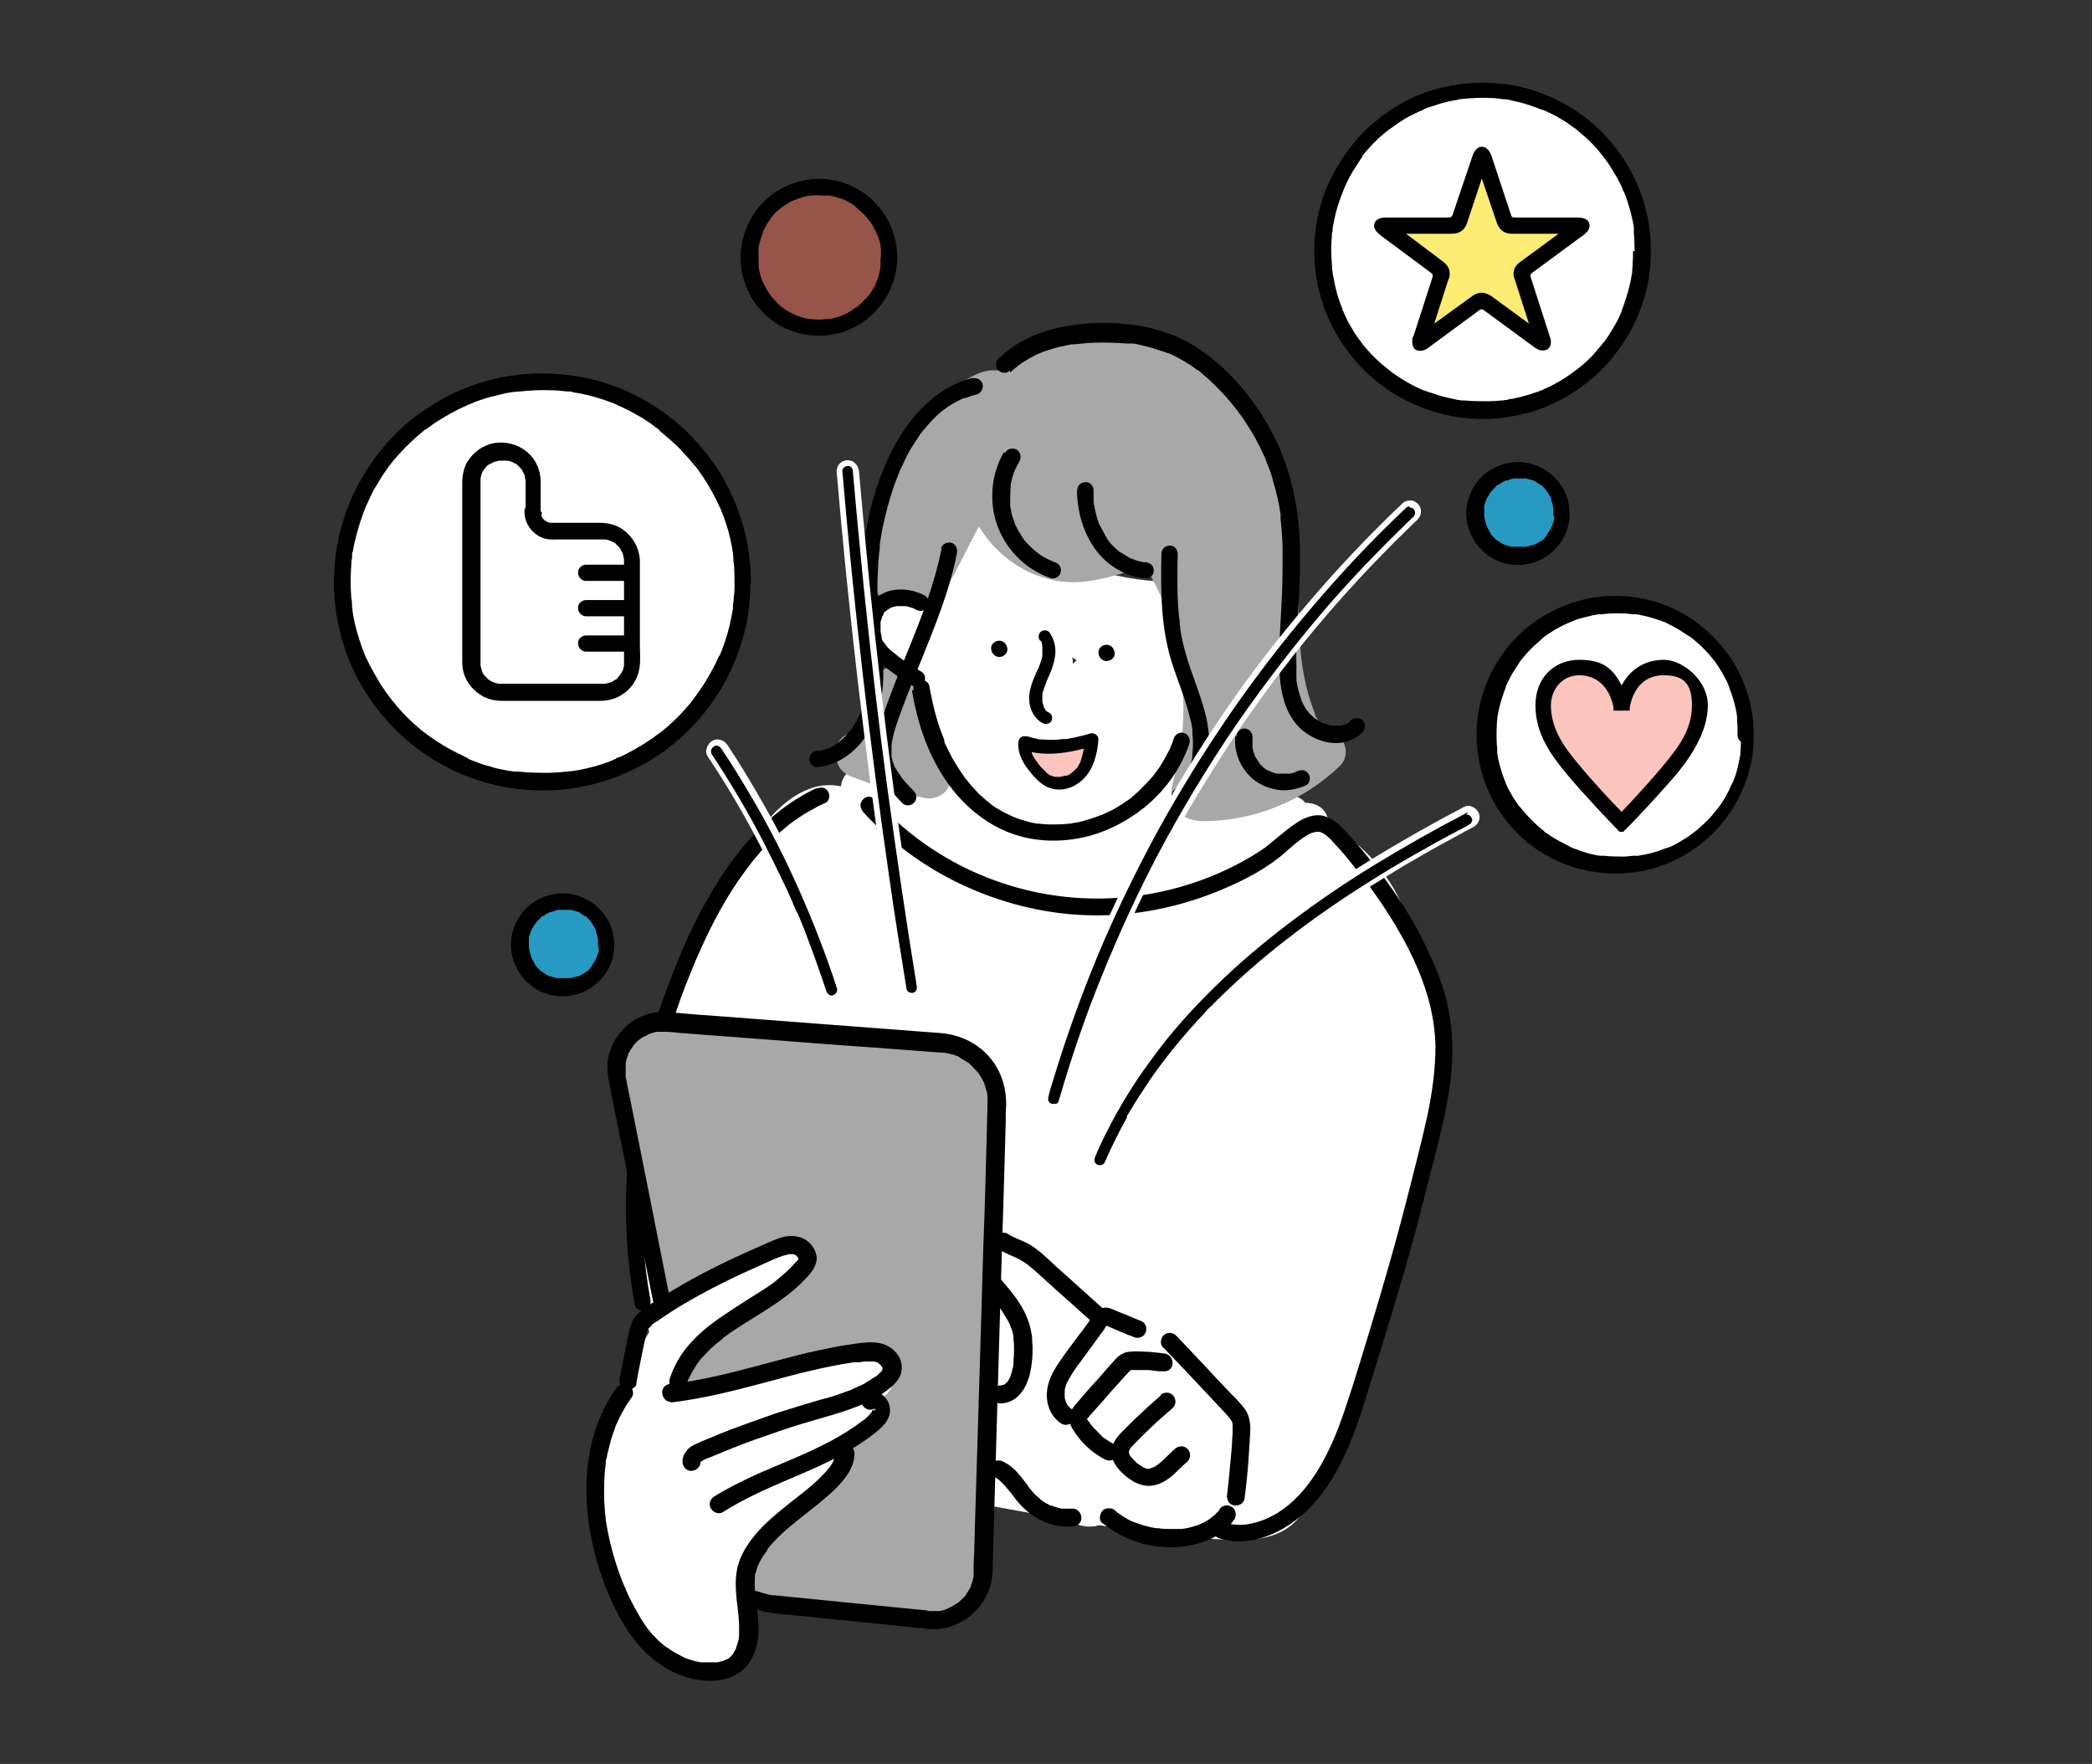 <?xml version="1.0" encoding="UTF-8"?>
<svg id="_レイヤー_1" data-name=" レイヤー 1" xmlns="http://www.w3.org/2000/svg" version="1.1" viewBox="0 0 514.6 433.9">
  <rect x="0" y="0" width="514.6" height="433.9" fill="#333333" stroke="none"/>
  <defs>
    <style>
      .cls-1 {
        fill: #fbc4bd;
      }

      .cls-1, .cls-2, .cls-3, .cls-4, .cls-5, .cls-6, .cls-7 {
        stroke-width: 0px;
      }

      .cls-2 {
        fill: #000;
      }

      .cls-3 {
        fill: #269ac2;
      }

      .cls-4 {
        fill: #fc7760;
        isolation: isolate;
        opacity: .5;
      }

      .cls-5 {
        fill: #a8a8a8;
      }

      .cls-6 {
        fill: #fcec74;
      }

      .cls-7 {
        fill: #fff;
      }
    </style>
  </defs>
  <g>
    <g>
      <path class="cls-7" d="M326.7,201.8c-.4-2.6-2.3-4-4.9-4.3-.2,0-.5,0-.7,0-.6-.8-1.5-1.4-2.5-1.6-9.4-2.2-18.6-5.2-27.5-9.1-.3-.1-.6-.3-1-.3.6-1.4,1-2.8,1.4-4.3,3.1-11.8.7-23.9-2-35.6-.5-2.2-2.7-3.5-4.8-3.6-9.2-.6-18.5-3.2-26.9-7.4-1.3-.9-2.7-1.7-4.1-2.6,0-2.6-2.4-4.9-5-4.9s-1.4.2-2,.4c-.5-.4-1.1-.8-1.6-1.3-2.6-2.2-5.8-1.8-7.8,1-3.2,4.5-6.2,9.1-9,13.9-.6,1.1-1.2,2.2-1.8,3.3-3.7-.5-7.7,1.5-9.4,4.8-2.3,4.5-.5,9.5,3.5,12.3,1,.7,2.2.8,3.4.6,1.3,7.2,3.8,14.1,7.1,20.6,0,.2.2.4.3.6-6.9,2-13.9,3.6-21,4.8-4,.7-5,7.4-1.2,9.1,1.1.5,2.1,1,3.1,1.7,1.9,3.2,4.8,5.7,8.3,7.2,1.4,1.4,2.8,2.8,4.3,4.2,6.3,5.8,13.5,9.3,21.9,10.8,16,2.8,32.9,1.2,48.2-4.2,6.6-2.4,13-5.4,18.9-9.1,3-.4,6-.9,9-1.5,2.4-.4,3.9-3.2,3.5-5.4ZM264.9,162.4c-.4.3-.7.6-1,.9,0-.5,0-1.1-.2-1.6.4.2.8.5,1.1.7Z"/>
      <path class="cls-7" d="M352.1,240.7c-.3-1.7-1.7-3.1-3.3-3.8-.3-1.8-.6-3.6-1-5.4,0-.3-.1-.5-.2-.8-.1-.5-.2-1-.3-1.6,0-.4-.2-.8-.4-1.1-1.3-4.2-3.2-8.4-5.7-12-3.3-4.9-8-9.9-13.6-12.1-3.8-1.5-7.6,0-10.8,2.1-2.4,1.6-4.8,3.2-7.3,4.6-2.5,1.4-5.2,2.7-7.8,3.9-.1,0-.9.4-1,.4-.6.3-1.3.5-2,.8-1.4.5-2.8,1-4.2,1.4-2.9.9-5.8,1.6-8.7,2.2-1.3.3-2.5.5-3.8.7-.2,0-1.3.2-1.4.2-.7,0-1.4.2-2.1.2-5.7.5-11.5.5-17.2-.1-.4,0-.8,0-1.2-.1.3,0,1,.2-.2,0-.6,0-1.1-.2-1.7-.3-1.5-.3-3-.6-4.6-.9-2.7-.6-5.4-1.4-8.1-2.2-1.2-.4-2.4-.8-3.6-1.3-.7-.3-1.4-.6-2.2-.9,0,0-.2,0-.4-.2-.3-.1-.9-.4-.9-.4-2.6-1.1-5.1-2.4-7.5-3.8-2.4-1.4-4.8-2.9-7.1-4.5-2.3-1.6-3.4-2.5-5.9-4.7-2.3-2-4.4-4.4-7.1-6-3.2-1.9-7.1-2.4-10.7-1.3-6.4,2-11,7.3-14.7,12.6-2.3,3.3-4.3,6.8-6,10.4-.6.4-1.1,1-1.5,1.8-8.7,15.5-14.5,32.6-17.1,50.1-1.1,5.7-1.8,11.6-2,17.5-.5,3.4-.8,6.9-1.1,10.3-.9,12.2-.6,25.4,3.8,36.9,1.1,3,2.5,5.9,4.2,8.7.8,1.3,2.1,2.3,3.6,2.7.7.9,1.5,1.8,2.3,2.6.8.8,1.5,1.5,2.4,2.2.4.9.9,1.8,1.4,2.7,1.1,2.1,4.1,3.4,6.4,2.7,4.7,2.6,9.9,4.5,15.1,5.9,9.8,2.7,19.9,4.4,29.9,6.4,10.6,2.1,21.1,4,31.7,5.9,10.8,1.9,21.6,3.8,32.5,4.9,5.2.5,10.5.8,15.8.7,6-.2,10.9-2.1,14.2-7.4,2.8-4.4,4.7-9.5,6.5-14.3,1.8-4.8,3.4-9.6,4.9-14.5,1-3.2,2-6.4,2.9-9.5,6.9-14.4,11.6-29.8,14-45.6.9-3.3,1.7-6.6,2.4-9.9,2.5-12.2,2.6-24.6.2-36.8Z"/>
      <path class="cls-7" d="M303.4,367.2c3.6-3.7,2.4-10.7.8-15.2-3.4-9.9-10.5-17.8-19.7-22.4-4.3-3.1-9.2-5.6-14.4-7.1,0-.1-.2-.3-.3-.4-1.4-2-3.3-3.1-5.8-2.8-.3,0-.5,0-.8.2l-1.3-1.2c-.1-.2-.2-.4-.4-.6-1.6-2.7-3.5-5.1-5.6-7.2-1.2-1.6-2.4-3.1-3.7-4.6-1.4-1.7-3.8-2-5.8-1.4-2.3-.7-5.3.7-6.4,2.8-1.2,2.3-1,5.2.9,7.1,3.5,3.4,7,6.8,10.5,10.2,0,.1.1.2.2.3.6.9,1.1,1.8,1.6,2.7-.9,2-1.7,4.1-2.2,6.3-.5,1.9-.7,3.9-.9,5.9,0,.1,0,.6-.2.9-.3,0-.6,0-.9.1-1.8.4-3.5,1.3-4.8,2.6-2.3,2.3-3.4,5.6-3.4,8.8,0,8.2,5.7,13.6,12.5,17.2.2.5.4,1.1.7,1.6,1.9,3.2,5.6,4.8,9.3,3.8.2,0,.4-.1.7-.2,1.4.6,2.9,1,4.5.9,1.8,0,3.6-1,4.7-2.4,1.5,1.7,3.5,2.8,5.7,3.6,5.3,2.1,11.4,2.5,16.6-.1,3.3-1.6,5.9-4.5,7.3-7.9.1-.3.3-.7.4-1Z"/>
      <g>
        <path class="cls-5" d="M227.3,170.8c-.4-1.4-1.5-2.6-2.7-3.2-.6-2.1-2.4-3.7-4.7-3.7s-5.1,2.3-5,5c0,.7,0,1.4,0,2.1,0,0,0,.2,0,.3,0,0,0,.1,0,.2,0,.3-.1.7-.2,1-.4,1.6-.5,1.9-1.4,3.4-.8,1.3-1,1.5-2.1,2.7-.2.2-.4.4-.6.6,0,0-.5.4-.6.4-.7.4-1.3.8-2,1.2-1.7.9-2.6,3.1-2.4,4.9,0,.3.1.5.2.8.1,2.1,1.6,3.8,3.6,4.5,5.9,2.3,11.9,4.1,18.1,5.3,3.5.7,7.3-2.3,6.1-6.1-2-6.5-4.1-12.9-6.1-19.4Z"/>
        <path class="cls-5" d="M327.3,180.2c-.2,0-.5-.1-.7-.2,0,0,0,0-.1,0-.2-.1-.4-.2-.6-.4,0,0,0,0-.1-.2-.3-.3-.6-.6-.9-1,0,0-.6-.9-.7-1.2-.3-.5-.6-1-.8-1.6,0,0,0-.1,0-.2-.1-.3-.2-.6-.3-.8-.5-1.3-.9-2.6-1.3-3.9-1.5-5.5-2-10.3-2.2-16-.5-11.5.1-23.1-2.2-34.4-2.2-10.4-7.5-20-15.8-26.7-8.1-6.6-18.2-10.7-28.7-11-8.8-.3-19,2.5-25.3,9.1-.8-.3-1.7-.6-2.6-.6-3.3-.2-6.3,1.5-9,3.4-4.9,3.4-9,7.7-12.3,12.8-6.9,10.7-9,23.9-8.4,36.4.2,4.4,5.2,6.3,8.5,3.5,3.2-2.8,4,3,7,0,2.8-2.7,8-14.3,10-17.7,1.3,2.1,2.8,4.1,4.7,5.9,4.4,4.3,10.1,7.1,16.2,7.7,5.9.6,11.8-1.3,17.5-3,.6.1,1.2.2,1.9.3.3,0,.9.2,1.1.3,0,0,.2.2.4.2,0,.1.2.3.2.3-.3-.5.3.6.4.7.3.6.6,1.2.9,1.7,4.6,9.2,6.9,19.6,7,29.8,0,5.4-.4,10.2-1.6,15.3-.6,2.7-1.9,5.6-1.1,8.4,1.1,4,4.9,5,8.5,4.9,12.2-.3,24-5.2,32.7-13.6,2.7-2.6,1.4-7.4-2.2-8.3Z"/>
      </g>
    </g>
    <g>
      <path class="cls-2" d="M224.3,169.8c1.3,7.5,3.6,14.9,7.8,21.3,3.7,5.8,9,10.7,15.4,13.4,5.7,2.4,11.9,2.8,17.9,1.7,5.9-1.1,11.3-3.8,16-7.5,4.6-3.7,8.3-8.5,10.5-14,.3-.6.5-1.3.7-1.9.3-1-.4-2.3-1.4-2.5-1.1-.3-2.1.3-2.5,1.4-.2.7-.4,1.3-.7,1.9,0,.1-.3.7,0,.1,0,.1-.1.3-.2.4-.1.3-.3.6-.5,1-.6,1.2-1.3,2.4-2,3.5-.4.6-.8,1.1-1.2,1.7,0,0,.3-.4,0-.1,0,0,0,.1-.1.2,0,.1-.2.2-.3.4-.2.3-.5.5-.7.8-.9,1-1.9,2-2.9,3-.5.5-1,.9-1.5,1.3,0,0-.2.1-.2.2-.2.2.3-.3.1,0-.1,0-.3.2-.4.3-.3.2-.6.4-.9.6-1.1.8-2.3,1.5-3.5,2.2-.6.3-1.2.6-1.9.9-.3.1-.6.3-.9.4-.1,0-.4.1.2,0,0,0-.1,0-.2,0-.2,0-.4.1-.6.2-1.3.5-2.6.9-4,1.3-.7.2-1.3.3-2,.4-.3,0-.6.1-.9.2-.2,0-.4,0-.5,0,0,0-.4,0,0,0,.4,0,0,0,0,0-1.4.2-2.7.2-4.1.2-.7,0-1.4,0-2.1-.1-.3,0-.7,0-1-.1,0,0-.2,0-.2,0,0,0,.5,0,.2,0-.2,0-.4,0-.6,0-1.4-.2-2.7-.6-4-1-.4-.1-.7-.2-1.1-.4-.2,0-.3-.1-.5-.2,0,0-.2,0-.3-.1-.4-.2.4.2,0,0-.7-.3-1.4-.7-2.1-1-.7-.4-1.4-.8-2.1-1.2-.3-.2-.7-.4-1-.7-.2-.1-.3-.2-.4-.3,0,0-.1-.1-.2-.2,0,0-.5-.3,0,0-.6-.4-1.2-1-1.8-1.5-.6-.5-1.2-1.1-1.7-1.7-.6-.6-1.1-1.2-1.6-1.8-.2-.3-.5-.6-.7-.9-.2-.3,0,0,0,0,0,0-.1-.1-.2-.2-.1-.2-.3-.4-.4-.6-1-1.4-1.9-2.9-2.8-4.4-.4-.8-.8-1.6-1.2-2.4-.2-.4-.4-.8-.6-1.2,0,0,0-.2-.1-.3,0,0-.2-.4,0-.1.1.3,0-.2,0-.2,0-.1,0-.2-.1-.4-1.4-3.4-2.4-6.9-3.1-10.5-.2-.9-.4-1.8-.5-2.6-.2-1-1.5-1.7-2.5-1.4-1.1.4-1.6,1.4-1.4,2.5h0Z"/>
      <path class="cls-2" d="M212.2,199.6c6.8,7.5,15.2,13.7,24.4,18,9.4,4.4,19.7,7.1,30.2,7.5,11.8.5,23.7-1.9,34.5-6.6,4.7-2,9.5-4.5,13.5-7.7,1.5-1.2,2.9-2.6,4.5-3.8.6-.5,1.5-1.1,2.3-1.6.4-.2.8-.4,1.2-.6-.3.1.1,0,.2,0,.2,0,.4-.1.6-.2.4-.1-.1,0,.2,0,.2,0,.3,0,.5,0-.4,0,0,0,.2,0,.3,0,.5.2.8.3,1,.5,1.8,1.3,2.6,2.2,1.8,1.9,3.6,4,5.2,6.1,3.4,4.1,6.5,8.5,9.3,13,5.8,9.4,10.5,19.9,10.7,31.1,0,5.8-.8,11.5-2,17.2-1.3,5.9-2.8,11.7-4.3,17.6-3,11.9-6.4,23.8-10,35.6-1.7,5.5-3.3,11-5.1,16.4-1.4,4.3-2.9,8.6-4.9,12.7-3.8,7.9-9.7,15.8-18.7,17.9-2.4.6-4.9.5-7.3-.3-1-.4-2.2.4-2.5,1.4-.3,1.1.4,2.1,1.4,2.5,5.4,1.9,11.3.4,16.1-2.4,4.1-2.4,7.4-5.7,10.1-9.5,5.6-7.8,8.5-17.3,11.3-26.5,3.7-11.9,7.4-23.9,10.7-35.9,1.6-6,3.1-12.1,4.7-18.2,1.5-5.9,3-11.7,3.9-17.7.9-6.1,1.1-12.1.1-18.2-.9-5.8-3.1-11.3-5.6-16.6-4.7-10-11.3-19-18.6-27.3-1.8-2-3.6-4.1-6.2-5.1-2-.8-4.1-.2-5.9.7-1.9,1-3.6,2.4-5.2,3.7-.8.6-1.5,1.3-2.3,1.9-.3.3-.6.5-1,.8-.3.3.2-.1-.1.1-.2.1-.3.2-.5.4-9.5,6.5-20.9,10.6-32.4,12-10.9,1.3-21.9.2-32.3-3.3-9.6-3.2-18.5-8.4-26-15.2-1.9-1.7-3.7-3.5-5.4-5.4-1.8-1.9-4.6.9-2.9,2.9h0Z"/>
      <path class="cls-2" d="M201,193.8c-7.4,3.4-13.7,8.9-18.8,15.2-5.2,6.4-9.3,13.7-12.8,21.2-3.7,8.2-6.9,16.6-9.4,25.3-2.9,10-4.8,20.3-5.6,30.6-.8,10.3-.5,20.7,1.1,31,.2,1.3.4,2.5.6,3.8.2,1,1.5,1.7,2.5,1.4,1.1-.4,1.6-1.4,1.4-2.5-.9-5-1.5-9.7-1.8-14.8-.3-5.1-.3-10.1,0-15.2.1-2.5.3-5.1.6-7.6.3-2.6.6-4.7,1-7.2.8-5,1.8-9.9,3.1-14.8,1.3-4.9,2.8-9.8,4.5-14.5.7-1.9,1.4-3.8,2.2-5.7.4-.9.7-1.8,1.1-2.7,0-.2.2-.4.3-.7,0-.1,0-.2.1-.3,0,0-.1.4,0,0,.2-.4.4-.9.6-1.3,3.2-7.4,7-14.6,11.8-21,.3-.4.6-.8.9-1.2-.2.3.2-.2.2-.3.2-.2.3-.4.5-.6.6-.8,1.3-1.5,1.9-2.3,1.3-1.5,2.7-2.9,4.1-4.2.7-.6,1.4-1.3,2.2-1.9.4-.3.7-.6,1.1-.9-.3.2.2-.2.3-.2.2-.2.5-.4.7-.5,1.6-1.2,3.3-2.2,5-3.1.8-.5,1.7-.9,2.6-1.3,1-.4,1.3-1.9.7-2.8-.6-1-1.7-1.2-2.8-.7h0Z"/>
      <path class="cls-2" d="M271.1,321.7c-3-2.7-6-5.4-9-8.1-1.5-1.3-3-2.7-4.4-4-1.4-1.3-2.9-2.6-4.5-3.5-1.7-1-3.7-1.5-5.3-2.6-1-.6-2.5-.2-3,.8-.6,1.1-.2,2.3.8,3,1.5,1,3.1,1.5,4.7,2.3.8.4,1.5.9,2.3,1.4.1,0,.2.2,0,0,0,0,.2.1.2.2.2.1.3.3.5.4.4.3.7.6,1.1.9,2.9,2.6,5.8,5.3,8.8,7.9,1.7,1.5,3.3,3,5,4.5.9.8,2.3.9,3.1,0,.8-.8.9-2.3,0-3.1h0Z"/>
      <path class="cls-2" d="M242.5,317.4c.9,1.1,1.9,2.2,2.8,3.4.1.1.2.3.3.4,0,0-.3-.4,0,0,0,0,0,.1.1.2.2.3.5.6.7,1,.4.6.8,1.2,1.2,1.9.4.6.7,1.3,1,1.9.1.3-.2-.4,0-.1,0,0,0,.1,0,.2,0,.2.1.4.2.5.1.3.2.6.3.9,0,.3.1.6.2.9,0,.2,0,.3,0,.5,0,.3,0-.7,0-.2,0,.1,0,.2,0,.3.2,1.8.2,3.6,0,5.5,0,.2,0,.4,0,.7,0,.5,0-.5,0-.2,0,.1,0,.3,0,.4,0,.5-.2.9-.3,1.4-.1.5-.2.9-.4,1.3,0,.2-.1.5-.2.6,0,0,.3-.6.1-.3,0,0,0,0,0,.1,0,.1-.1.2-.2.3,0,.2-.2.4-.3.6,0,.1-.1.2-.2.3-.1.2-.4.5,0-.1-.1.2-.3.3-.4.5,0,0-.2.2-.2.2,0,0-.4.3,0,0,.4-.3,0,0,0,0,0,0-.2.1-.2.2,0,0-.2,0-.3.1-.1,0,.4-.2.4-.2,0,0-.1,0-.2,0-.2,0-.4.1-.6.2-.5,0,.5,0,.2,0-.1,0-.3,0-.4,0-1.2,0-2.3,1-2.2,2.2,0,1.2,1,2.2,2.2,2.2,2.4,0,4.3-1.3,5.6-3.3,1.1-1.7,1.7-3.8,2-5.8.3-2.1.4-4.3.2-6.4,0-1-.2-2-.4-2.9-.3-1.3-.8-2.6-1.4-3.9-1.6-3.3-4.1-6.1-6.5-8.9-.7-.9-2.4-.8-3.1,0-.9.9-.8,2.2,0,3.1h0Z"/>
      <path class="cls-2" d="M280.8,325c-1.4-.6-2.7-1.1-4.1-1.7-.7-.3-1.3-.5-2-.8-.7-.3-1.3-.6-2.1-.8-1.2-.2-2.3.2-3,1.1-.6.7-1,1.4-1.6,2.1-.9,1.2-1.7,2.4-2.6,3.5-1.7,2.3-3.4,4.5-5,6.9-1.5,2.2-2.8,4.8-2.9,7.5-.1,2.9,1.1,5.8,3.6,7.4,1,.6,2.5.2,3-.8.6-1.1.3-2.4-.8-3,0,0-.2-.2-.3-.2,0,0,.2.1.3.2,0,0-.1-.1-.2-.2-.1-.1-.3-.3-.4-.4-.3-.3.3.4,0,0,0-.1-.1-.2-.2-.3-.1-.2-.2-.5-.3-.6.3.4.1.3,0,0,0-.1,0-.2-.1-.3,0-.2-.1-.4-.2-.6,0-.1,0-.3,0-.4.2.6,0,.3,0,0,0-.2,0-.5,0-.7,0-.2,0-.4,0-.6,0-.2.2-.5,0,0,0-.1,0-.2,0-.4.1-.6.3-1.1.5-1.7.1-.4,0,0,0,.1,0-.1.1-.3.2-.4.1-.3.3-.5.4-.8.3-.5.6-1,.9-1.5,1.4-2.1,3-4.1,4.5-6.2.8-1.1,1.6-2.2,2.4-3.3.4-.5.8-1,1.1-1.6l.5-.7c.1-.1.2-.3.3-.4.3-.5-.3.4,0,0,0,0,0,0,0,0-.4.4-.9.5-1.4.4.2,0,.4.1.6.2.3.1.7.3,1,.4.7.3,1.4.6,2.1.9,1.4.6,2.8,1.2,4.2,1.7.5.2,1.3,0,1.7-.2.5-.3.9-.8,1-1.3.1-.6.1-1.2-.2-1.7-.3-.5-.8-.8-1.3-1h0Z"/>
      <path class="cls-2" d="M286.9,333c-1.6-.2-3.1-.4-4.7-.5-1.4,0-2.8-.2-4.2,0-1,0-1.9.4-2.7,1-.6.4-1,1-1.5,1.5-1,1.1-2,2.2-2.9,3.3-2,2.2-4,4.4-5.9,6.7-1.2,1.3-2.2,2.7-1.9,4.5.2,1.5,1.3,2.9,2.2,4.1,1.7,2.2,4,4.1,6.5,5.4,1,.5,2.4.3,3-.8.5-1,.3-2.5-.8-3-.5-.2-.9-.5-1.4-.8-.2-.2-.5-.3-.7-.5-.2-.1-.6-.3-.7-.5,0,0,.1.1.2.2,0,0-.1-.1-.2-.2-.1,0-.2-.2-.3-.3-.2-.2-.4-.3-.5-.5-.4-.4-.8-.8-1.2-1.2-.2-.2-.4-.4-.6-.7,0,0-.1-.2-.2-.2.4.4,0,.1,0,0-.3-.5-.7-.9-1-1.4,0,0,0,0,0-.1-.1-.2,0-.2,0,.1,0,0,0,0,0-.1,0-.2,0-.2,0,0,0,0,0,.1,0,.2,0,0,0-.2,0-.3,0,.1,0,.2,0,.3,0,0,0-.2,0-.3v.3c0,0,0-.2,0-.2,0,0,.1-.2.2-.2.3-.4-.3.4,0,0,.1-.1.3-.3.4-.5,1.8-2,3.6-4,5.4-6.1.9-1,1.7-1.9,2.6-2.9.4-.5.9-1,1.3-1.4.2-.2.4-.5.6-.7,0,0,0,0,.1,0,.2-.2.1-.1-.1,0,0,0,.1,0,.2-.1.1,0,0,0-.2,0,0,0,.4-.1.4-.1-.3,0-.4,0-.1,0,.1,0,.2,0,.3,0,.3,0,.7,0,1,0,.7,0,1.5,0,2.2,0,.7,0,1.5,0,2.2.2.3,0,.7,0,1,.1.2,0,.3,0,.5,0,.3,0,.2,0,0,0,.1,0,.2,0,.3,0,.6,0,1.1.1,1.7-.2.5-.3.9-.8,1-1.3.2-1-.3-2.5-1.5-2.7h0Z"/>
      <path class="cls-2" d="M285.6,343.2c-2.3,2-4.5,4-6.7,6.1-1.1,1.1-2.1,2.1-3.2,3.2-1.2,1.3-2.1,2.6-2.3,4.4-.1,1.7.7,3.2,1.7,4.4.9,1.1,2,2,3.2,2.8,1.2.8,2.6,1.3,4.1,1.4,1.3,0,2.5-.3,3.6-.9,2.4-1.2,4.1-3.4,6.1-5.1.9-.8.8-2.4,0-3.1-.9-.9-2.2-.8-3.1,0-.8.7-1.6,1.5-2.4,2.3-.4.3-.7.7-1.1,1-.2.2-.4.3-.6.5-.3.3.4-.3,0,0-.1,0-.2.2-.3.2-.3.2-.7.5-1.1.6-.2,0-.5.1.1,0,0,0-.2,0-.3.1-.2,0-.5.1-.7.2.6-.2.4,0,.2,0-.1,0-.2,0-.3,0-.1,0-.2,0-.3,0-.4,0,.6.1.1,0-.2,0-.5-.1-.7-.2-.1,0-.2-.1-.4-.1.3.1.4.2.2,0,0,0-.2,0-.2-.1-.5-.3-.9-.6-1.4-.9-.4-.3.4.3,0,0-.1,0-.2-.2-.3-.3-.2-.2-.5-.4-.7-.7,0-.1-.2-.2-.3-.3,0,0-.2-.3-.3-.3,0,0,.1.2.2.2,0,0-.1-.1-.2-.2,0-.1-.1-.2-.2-.3,0-.1-.1-.2-.2-.3-.2-.4.1.5,0,0,0-.1,0-.2-.1-.4,0-.2,0-.2,0,.2,0,0,0-.2,0-.3,0-.1,0-.2,0-.3,0-.3-.2.6,0,.1,0,0,.1-.4.1-.4v.3c0,0,0-.2,0-.3,0-.1.2-.2.2-.4.3-.4-.3.4,0,0,.2-.3.5-.5.7-.8,1-1,2-2,3-3,2.2-2.2,4.5-4.2,6.8-6.2.9-.8.8-2.4,0-3.1-.9-.9-2.2-.8-3.1,0h0Z"/>
      <path class="cls-2" d="M286.3,331.6c4.1,4.3,8.2,8.6,12.2,12.9,1,1.1,2,2.1,3,3.2.2.2.4.5.6.7,0,.1.2.2.3.3,0,0,0,.1.1.2,0,0-.2-.3,0,0,.2.2.3.5.5.7,0,0,0,.1,0,.2.1.2,0-.2,0-.2,0,.2.1.3.2.5,0,0,0,.6,0,.3,0-.3,0,.2,0,.3,0,.3,0,.7,0,1,0,.7,0,1.4-.1,2.1,0,1.5-.2,3-.3,4.4-.3,3.3-.6,6.6-1,9.9,0,.5.3,1.2.6,1.6.4.4,1,.7,1.6.6.6,0,1.2-.2,1.6-.6.4-.5.6-.9.6-1.6.4-3,.7-6,.9-8.9.1-1.5.2-3,.3-4.5,0-1.4.3-2.9.1-4.4-.1-1-.3-1.8-.7-2.7-.3-.7-.8-1.3-1.3-1.9-.9-1.1-1.9-2.1-2.9-3.1-2.1-2.2-4.2-4.4-6.2-6.6l-7.1-7.5c-.8-.8-2.3-.9-3.1,0-.8.9-.9,2.2,0,3.1h0Z"/>
      <path class="cls-2" d="M244.4,363.2c.3.1.6.3.9.5.1,0,.3.2.4.3,0,0,.1.1.2.1-.1,0-.4-.3-.1,0,.5.4,1,1,1.5,1.5.2.3.4.5.7.8,0,.1.2.2.3.4,0,0,.1.1.2.2.2.3,0,0,0,0,.5.7,1.1,1.4,1.6,2.1,2.1,2.6,4.8,4.6,8,5.7,1.8.6,3.8.8,5.7.7,1.2,0,2.3-1,2.2-2.2,0-1.1-1-2.3-2.2-2.2-.8,0-1.5,0-2.3,0,0,0-.2,0-.3,0,0,0,.5,0,.2,0-.2,0-.4,0-.6-.1-.4,0-.7-.2-1.1-.3-.4-.1-.7-.2-1.1-.4,0,0-.1,0-.2,0,0,0,0,0,0,0q-.2,0,0,0s0,0,.1,0c0,0-.1,0-.2,0-.1,0-.2-.1-.3-.2-.7-.3-1.3-.7-2-1.2,0,0-.2-.1-.2-.2-.3-.2,0,0,.1,0,0,0-.3-.3-.4-.3-.3-.3-.6-.5-.9-.8-.5-.5-.9-1-1.4-1.6-.1-.1-.2-.3-.3-.4,0,0,0-.1-.1-.2-.2-.2.3.4.1.1-.2-.3-.5-.6-.7-.9-.5-.7-1-1.3-1.6-2-1.1-1.3-2.4-2.4-3.9-3.1-1-.5-2.4-.3-3,.8-.5,1-.3,2.5.8,3h0Z"/>
      <path class="cls-2" d="M271.4,374.8c3.6,2.9,7.9,4.8,12.5,5.5,4.7.7,9.5.2,13.8-1.7,2.4-1.1,4.6-2.8,6-5,.6-1,.2-2.5-.8-3-1.1-.6-2.4-.3-3,.8,0,.1-.1.2-.2.3,0,0-.2.3-.2.3,0,0,.3-.4,0-.1,0,.1-.2.2-.3.3-.3.4-.7.7-1.1,1,0,0,0,0-.1,0-.2.1-.1.1.1,0,0,0-.2.1-.2.2-.2.1-.4.3-.6.4-.4.3-.9.5-1.4.8-.2,0-.5.2-.6.3.3-.3.3-.1,0,0-.1,0-.2,0-.3.1-.5.2-1,.4-1.5.5-1,.3-1.9.5-2.9.6-.5,0,.5,0,0,0,0,0-.2,0-.3,0-.3,0-.5,0-.8,0-.5,0-1.1,0-1.6,0-1,0-2,0-3-.2-.1,0-.2,0-.3,0,.6,0,.2,0,0,0-.2,0-.5,0-.7-.1-.5,0-1-.2-1.5-.3-1-.2-2-.6-2.9-.9-.1,0-.2,0-.3-.1-.5-.2.4.2,0,0-.3-.1-.5-.2-.8-.3-.5-.2-1-.5-1.5-.8-.5-.3-1-.6-1.4-.9-.2-.2-.5-.3-.7-.5-.1,0-.2-.2-.3-.2-.2-.1-.1-.1.1,0,0,0-.1-.1-.2-.2-.5-.4-.9-.6-1.6-.6s-1.2.2-1.6.6c-.7.8-1,2.4,0,3.1h0Z"/>
      <path class="cls-2" d="M246.9,111.3c-2.6,4.5-3.4,9.9-2.4,15,.9,4.6,3.5,8.9,7,11.9,2.1,1.8,4.4,3.1,6.9,4,1,.4,2.3-.4,2.5-1.4.3-1.1-.3-2.1-1.4-2.5-.2,0-.5-.2-.7-.3,0,0,0,0-.1,0-.2,0-.2,0,.1,0,0,0-.3-.1-.3-.1-.5-.2-1-.5-1.4-.7-.4-.2-.9-.5-1.3-.8-.2-.1-.4-.2-.5-.4-.1,0-.2-.2-.3-.2-.3-.2.3.3,0,0-.8-.6-1.6-1.4-2.3-2.1-.1-.2-.3-.3-.4-.5-.1-.1-.5-.4-.5-.6,0,.2.2.3,0,0,0-.1-.2-.2-.2-.3-.2-.3-.4-.5-.5-.8-.6-.9-1-1.7-1.5-2.7,0,0-.1-.4,0-.1,0,.3,0,0,0-.1-.1-.3-.2-.5-.3-.8-.2-.6-.4-1.1-.5-1.7-.1-.5-.2-1-.3-1.6,0-.5,0,.5,0,0,0,0,0-.2,0-.3,0-.3,0-.7,0-1,0-1.1,0-2.2.1-3.4,0-.2.2-.5,0,0,0-.1,0-.3,0-.4,0-.3.1-.7.2-1,.1-.6.3-1.2.5-1.8,0-.3.2-.6.3-.8,0-.1.1-.3.2-.4,0-.2,0-.2,0,0,0,0,0-.2.1-.3.3-.6.6-1.1.9-1.7.5-.9.2-2.3-.7-2.8-1-.5-2.2-.3-2.8.7h0Z"/>
      <path class="cls-2" d="M264.9,120.7c.1,4.1,1,8.2,2.9,11.8,1.7,3.3,4.4,6.2,7.7,7.9,2,1.1,4.1,1.7,6.3,1.9,1.1.1,2.1-1,2-2,0-1.2-.9-1.9-2-2,0,0-.2,0-.3,0-.5,0,.4,0,0,0-.2,0-.4,0-.6-.1-.4,0-.8-.2-1.2-.3-.4-.1-.7-.2-1.1-.4,0,0-.2,0-.3-.1-.3-.1.5.2,0,0-.2,0-.4-.2-.6-.3-.7-.4-1.4-.8-2-1.2,0,0-.2-.1-.3-.2,0,0-.3-.2,0,0,.3.2,0,0-.1,0,0,0-.1-.1-.2-.2-.3-.3-.6-.5-.9-.8-.3-.3-.5-.5-.8-.8-.1-.2-.3-.3-.4-.5,0,0-.1-.1-.2-.2,0,0,0,0,0-.1-.1-.2-.1-.1,0,0-.3-.2-.5-.6-.6-.9-.3-.4-.5-.8-.7-1.2-.2-.4-.4-.8-.6-1.1,0-.2-.2-.4-.3-.5-.2-.3,0,0,0,0,0-.1-.1-.3-.2-.4-.3-.8-.6-1.7-.8-2.6-.2-1-.5-2-.6-3,0,0,0,.5,0,0,0-.1,0-.3,0-.4,0-.3,0-.5,0-.8,0-.5,0-1.1,0-1.6,0-1.1-.9-2.1-2-2-1.1,0-2.1.9-2,2h0Z"/>
      <path class="cls-2" d="M227.7,146.6c-4-2.2-9.5-2.4-12.9,1.1-1.6,1.7-2.5,4.1-2.5,6.4,0,1.4.2,2.8.7,4.1.6,1.6,1.5,2.9,2.7,4.1,1.3,1.3,2.7,2.3,4.2,3.4,1.5,1.1,3,2.1,4.6,3,.9.5,2.3.2,2.8-.7.5-1,.3-2.2-.7-2.8-1.3-.7-2.5-1.5-3.8-2.4-.6-.4-1.2-.9-1.8-1.3,0,0-.1,0-.2-.2,0,0,.3.2,0,0-.1-.1-.3-.2-.4-.3-.3-.2-.5-.4-.8-.6-.5-.4-1-.9-1.4-1.3-.1-.1-.2-.2-.3-.4,0,0,0-.1-.1-.2-.1-.2,0,.1,0,.1-.1-.3-.4-.6-.6-.8,0-.1-.2-.3-.2-.4,0,0-.2-.5-.1-.2.1.3,0,0,0,0,0,0,0-.2,0-.3,0-.2,0-.3-.1-.5,0-.3-.1-.6-.2-.8,0-.1,0-.2,0-.4,0-.3,0,.1,0,.2,0,0,0-.2,0-.2,0-.5,0-1,0-1.5,0-.1,0-.3,0-.4,0-.4,0,.5,0,.1,0-.2,0-.5.1-.7,0-.2.1-.4.2-.6,0-.1,0-.2.1-.3,0,0-.2.4-.1.3,0,0,0-.1,0-.2.2-.4.4-.7.6-1.1,0,0-.3.4-.2.2,0,0,0,0,0-.1,0,0,.1-.2.2-.2.1-.2.3-.3.5-.4,0,0,.2-.1.2-.2-.1.1-.4.3-.1,0,.2-.1.3-.2.5-.3.2,0,.3-.2.5-.3.2,0,.5-.2-.1,0,.1,0,.2,0,.3-.1.4-.1.8-.2,1.2-.3.2,0,.6,0,0,0,.1,0,.2,0,.3,0,.2,0,.5,0,.7,0,.3,0,.5,0,.8,0,0,0,.6,0,.2,0-.4,0,0,0,.1,0,.6,0,1.1.2,1.6.4.1,0,.2,0,.4.1,0,0,.1,0,.2,0,0,0-.4-.2-.2,0,.3.1.6.3.8.4.9.5,2.3.3,2.8-.7.5-.9.3-2.2-.7-2.8h0Z"/>
      <path class="cls-2" d="M248.4,91.7c.5-.5,1-.9,1.5-1.3.1,0,.2-.2.4-.3.2-.1,0,0-.1,0,0,0,.1,0,.2-.1.3-.2.5-.4.8-.6,1.1-.7,2.2-1.4,3.4-2,.3-.1.6-.3.9-.4.1,0,.3-.1.4-.2,0,0,.3-.1,0,0-.2.1,0,0,.1,0,.6-.3,1.3-.5,1.9-.7,1.3-.4,2.5-.8,3.8-1,.6-.1,1.3-.3,1.9-.4.2,0,.3,0,.5,0,0,0,.2,0,.2,0,.2,0-.1,0-.1,0,.2-.1.8,0,1-.1,1.3-.1,2.7-.3,4-.3,2.6-.1,5.2,0,7.9.2.2,0,.3,0,.5,0,0,0,.6,0,.3,0-.3,0,.2,0,.3,0,.2,0,.4,0,.5,0,.7.1,1.3.2,2,.4,1.3.3,2.5.6,3.7,1,.6.2,1.2.4,1.8.6.3.1.6.2.9.3,0,0,.5.2.3.1-.2-.1,0,0,0,0,0,0,.2,0,.3.1,1.2.5,2.3,1.1,3.5,1.8,1.1.7,2.3,1.4,3.3,2.2.1,0,.4.3.1,0,.1,0,.3.2.4.3.3.2.5.4.8.7.5.4,1,.8,1.5,1.3,1.9,1.7,3.7,3.6,5.4,5.6.4.5.8,1,1.2,1.5.1.1.3.3,0,0,.1.1.2.2.3.4.2.3.4.5.6.8.8,1,1.5,2.1,2.2,3.2,1.4,2.2,2.6,4.4,3.7,6.8.1.3.3.6.4.8,0,.1.1.3.2.4,0,0,0,.1,0,.2,0-.2,0-.2,0,0,.2.6.5,1.2.7,1.8.5,1.2.9,2.4,1.2,3.7.8,2.6,1.4,5.3,1.8,8,0,.2,0,.4,0,.6,0-.4,0,0,0,.2,0,.4,0,.8.1,1.2,0,.8.2,1.5.2,2.3.1,1.5.2,3.1.2,4.6,0,3.1,0,6.3-.1,9.4-.2,6.1-.8,12.2-.7,18.3,0,5.4.8,11.4,4.6,15.5,3.1,3.3,8.5,5.3,12.8,3.5,1.2-.5,2.2-1.1,3.1-2,.7-.8.8-2.1,0-2.9-.8-.7-2.1-.8-2.9,0-.2.2-.4.3-.5.5-.3.2.3-.2,0,0-.1,0-.2.2-.3.2-.2.1-.4.2-.6.3,0,0-.1,0-.2,0,0,0,.4-.2.2,0-.1,0-.3,0-.4.1-.2,0-.5.1-.7.2-.1,0-.2,0-.3,0,0,0-.1,0-.2,0-.3,0,.4,0,.2,0-.5,0-1,0-1.5,0-.1,0-.2,0-.4,0,0,0-.1,0-.2,0-.2,0,.2,0,.2,0-.2-.1-.6,0-.8-.2-.5-.1-1-.3-1.6-.5-.2,0,.2,0,.2,0,0,0-.1,0-.2,0-.1,0-.2-.1-.3-.2-.2-.1-.5-.3-.7-.4-.2-.1-.4-.3-.6-.4-.1,0-.2-.1-.3-.2,0,0-.1,0-.2-.1-.2-.1.3.3.1,0-.4-.4-.8-.7-1.2-1.1-.1-.2-.3-.5-.5-.6,0,0,.2.3.1.2,0,0,0-.1-.1-.2-.1-.1-.2-.3-.3-.5-.3-.5-.7-1.1-.9-1.7,0,0-.2-.3-.2-.4,0,0,.1.4,0,.1,0,0,0-.1,0-.2-.1-.3-.2-.6-.3-.9-.4-1.2-.7-2.5-.9-3.8,0-.2,0,.1,0,.1,0,0,0-.2,0-.2,0-.2,0-.3,0-.5,0-.3,0-.7,0-1,0-.7,0-1.3,0-2-.2-6.1.4-12.1.7-18.2.3-6.2.4-12.5-.4-18.7-.7-5.6-2.1-11.1-4.3-16.3-2.1-4.9-4.8-9.4-8.1-13.6-3.3-4.2-7.2-8-11.6-11-4.4-3-9.4-4.9-14.6-5.8-5.3-.9-10.8-1-16.2-.3-5.5.7-10.9,2.4-15.5,5.6-1.1.8-2.2,1.7-3.3,2.7-.8.7-.8,2.1,0,2.9.8.8,2.1.8,2.9,0h0Z"/>
      <path class="cls-2" d="M303.9,181c-.4,3.3.7,6.6,2.8,9.1,2.1,2.6,5.4,4.1,8.8,4.3,2,0,3.9-.4,5.7-1.2,1-.4,1.3-1.9.7-2.8-.6-1-1.7-1.2-2.8-.7,0,0-.2,0-.3.1,0,0,.4-.1.2,0-.2,0-.3.1-.5.2-.3.1-.7.2-1.1.3-.2,0-.3,0-.5,0-.5,0,.3,0,0,0-.3,0-.7,0-1,0-.3,0-.6,0-1,0,0,0-.1,0-.2,0-.4,0,.1,0,.1,0,0,0-.5,0-.5,0-.3,0-.6-.1-.9-.2-.2,0-.3-.1-.5-.2,0,0-.1,0-.2,0-.2,0-.3-.2,0,0-.2-.2-.6-.3-.9-.4-.3-.2-.6-.4-.9-.6,0,0-.3-.2,0,0,.2.2,0,0,0,0-.1-.1-.2-.2-.3-.3-.2-.2-.5-.5-.7-.7-.1-.1-.2-.3-.3-.4,0,0,.2.3.1.1,0,0,0-.1-.1-.2-.2-.3-.4-.6-.6-.9-.2-.3-.3-.5-.4-.8,0-.1-.1-.3,0,.1,0,0,0-.1,0-.2,0-.2-.1-.3-.2-.5-.1-.4-.2-.7-.3-1.1,0-.2,0-.3,0-.5,0,0,0-.3,0,0,0,.3,0,0,0-.1,0-.8,0-1.5,0-2.2,0-.5-.3-1.1-.6-1.4-.4-.4-.9-.6-1.4-.6-.5,0-1.1.2-1.4.6-.4.4-.5.9-.6,1.4h0Z"/>
      <path class="cls-2" d="M239.4,92.9c-6.6,1.6-11.9,6-15.9,11.3-4.1,5.5-6.8,11.9-8.7,18.5-2.2,7.9-3.2,16.2-3,24.4.1,4.2.7,8.3,1,12.4.2,2.1.3,4.2.3,6.3,0,1,0,2.1-.1,3.1,0,.3,0,.5,0,.8,0,.1,0,.2,0,.4,0-.4,0-.1,0,0,0,.5-.1,1-.2,1.4-.2.8-.4,1.5-.6,2.3-.1.4-.2.7-.4,1.1,0,.2-.1.4-.2.6,0,0,0,.2-.1.2,0-.2.1-.3,0,0-.6,1.4-1.4,2.8-2.4,4.1,0,0-.1.1-.2.2.3-.4.1-.2,0-.1-.1.2-.2.3-.4.5-.3.3-.5.6-.8.9-.3.3-.5.5-.8.8-.1.1-.3.2-.4.3,0,0-.2.1-.2.2-.2.2,0,0,0,0-.6.4-1.2.9-1.9,1.2-.1,0-.3.2-.4.2,0,0-.2,0-.2.1,0,0-.4.2-.1,0,.3-.1-.2,0-.3.1-.2,0-.4.1-.6.2-.3.1-.7.2-1,.3-.2,0-.3,0-.5,0,0,0-.5,0-.1,0,.4,0,0,0-.1,0-.6,0-1,.2-1.4.6s-.6.9-.6,1.4c0,1,.9,2.2,2,2,3.5-.4,6.6-1.9,9.1-4.3,2.5-2.3,4.2-5.3,5.4-8.5,2.9-7.6,1.3-16,.6-23.9-.4-4.1-.5-8.2-.2-12.3,0-1,.1-2,.2-3,0-.5.1-1,.2-1.5,0-.3,0-.5,0-.8,0-.1,0-.2,0-.3,0,.4,0,0,0-.1.3-2,.6-4,1.1-5.9.8-3.7,1.9-7.4,3.3-10.9.1-.4.3-.7.4-1.1.1-.3-.2.4,0,.1,0-.1,0-.2.1-.3,0-.2.2-.4.3-.6.3-.7.7-1.5,1-2.2.7-1.5,1.5-2.9,2.4-4.2.4-.7.9-1.3,1.3-2,.1-.2.2-.3.4-.5,0-.1.5-.5,0-.1.3-.3.5-.6.8-.9,1-1.2,2.1-2.4,3.3-3.5.3-.2.5-.5.8-.7.2-.1.3-.2.5-.4,0,0,.3-.2,0,0-.3.2.1,0,.2-.1.6-.5,1.2-.9,1.9-1.3.7-.4,1.4-.8,2.1-1.1.3-.2.6-.3,1-.4.4-.2-.3.1,0,0,0,0,.2,0,.2,0,.2,0,.4-.2.6-.2.7-.3,1.5-.5,2.2-.7,1-.3,1.7-1.5,1.4-2.5-.3-1.1-1.4-1.7-2.5-1.4h0Z"/>
      <path class="cls-2" d="M285.7,136c-.2,9-.2,18.1,2.5,26.8,1.3,4.1,3,8.1,4.1,12.2.3,1,.5,2,.8,3.1,0,.4.2.9.2,1.3,0,0,0,.2,0,.3,0,.2,0,.5,0,0,0,.2,0,.4,0,.6.2,1.7.2,3.5,0,5.2,0,0,0,.2,0,.3,0-.3,0-.4,0-.2,0,0,0,.1,0,.2,0,.2,0,.5-.1.7,0,.5-.2.9-.3,1.4-.1.5-.3.9-.4,1.3,0,.2-.2.5-.3.7,0,0,.2-.5,0-.1,0,.1-.1.2-.2.3-.4.8-.9,1.6-1.4,2.4-.3.4.3-.4,0,0,0,0-.2.2-.2.3-.1.2-.3.3-.5.5-.3.4-.7.7-1.1,1-.8.7-.8,2.2,0,2.9.9.8,2,.7,2.9,0,6-5,6.6-13.7,5-20.8-1-4.2-2.6-8.2-4-12.3-.7-2.1-1.3-4.2-1.8-6.3-.2-1.1-.5-2.3-.6-3.4,0-.2,0-.5-.1-.7,0,.5,0,0,0-.1,0-.1,0-.2,0-.3,0-.6-.1-1.2-.2-1.8-.5-5.1-.4-10.2-.3-15.3,0-1.1-.9-2.1-2-2-1.1,0-2,.9-2,2h0Z"/>
      <path class="cls-2" d="M231.6,135c-1.7,8.6-4.9,16.8-8.2,24.9-1.6,4-3.3,8.1-4.8,12.2-.8,2.1-1.5,4.1-2.2,6.2-.7,2.2-1.2,4.5-1.2,6.8,0,2.5.9,4.9,2.2,7,1.3,2,2.9,3.7,4.5,5.4.7.8,2.1.8,2.9,0,.8-.8.8-2.1,0-2.9-.7-.7-1.3-1.4-2-2.1-.3-.3-.6-.7-.9-1.1,0,0-.2-.2-.2-.3.2.4.1.2,0,0-.2-.2-.3-.5-.5-.7-.2-.4-.5-.7-.7-1.1-.2-.4-.6-.9-.7-1.4,0,0,.2.4,0,0,0-.1,0-.2-.1-.3,0-.2-.1-.4-.2-.6,0-.2-.1-.5-.2-.7,0-.1,0-.2,0-.3,0-.1,0-.2,0-.3,0,.2,0,.3,0,.1,0-.5,0-1,0-1.5,0-.3,0-.5,0-.8,0-.1,0-.2,0-.3,0-.5,0,.3,0-.1.2-1.1.4-2.2.7-3.2.6-2.1,1.4-4.1,2.1-6.1,3-8,6.5-15.9,9.4-24,1.6-4.5,3-9.1,3.9-13.8.2-1-.3-2.2-1.4-2.5-1-.2-2.3.3-2.5,1.4h0Z"/>
      <path class="cls-2" d="M256,157.5c-.2-.2,0,.2.1.2,0,.2.2.3.2.5-.1-.3,0,0,0,.2,0,.2.1.4.1.6,0,0,0,.2,0,.3,0,0,0-.3,0,0,0,.2,0,.4,0,.5,0,.4,0,.7,0,1.1,0,.3,0,0,0,0,0,0,0,.2,0,.3,0,.2,0,.4-.1.5,0,.4-.2.7-.3,1.1-.1.4-.2.7-.4,1.1,0,0,0,.2-.1.3,0,.2,0-.2,0,0,0,.2-.2.4-.3.6-1.3,2.9-2.7,6-1.7,9.3.5,1.6,1.5,3,3,3.8.7.3,1.7.2,2.1-.5.4-.7.2-1.7-.5-2.1-.1,0-.3-.1-.4-.2,0,0-.1,0-.2-.1,0,0,.2.2,0,0,0,0-.2-.2-.3-.3,0,0,0-.1-.1-.2-.1-.1.2.3,0,0-.2-.2-.3-.5-.4-.7-.1-.2,0,.2,0,0,0,0,0-.1,0-.2,0-.2-.1-.3-.2-.5,0-.2,0-.3-.1-.5,0-.1,0-.4,0-.1,0-.3,0-.7,0-1,0-.1,0-.3,0-.4,0-.1,0-.5,0-.2,0-.4.1-.8.3-1.1.1-.4.2-.8.4-1.2,0-.2.1-.3.2-.5,0,0,0-.2.1-.3.1-.3-.1.3,0-.1.3-.8.7-1.5,1-2.3.6-1.5,1.1-3.1,1.2-4.7.1-1.9-.4-3.7-1.5-5.2-.5-.6-1.6-.6-2.2,0-.6.7-.5,1.5,0,2.2h0Z"/>
      <path class="cls-2" d="M245.8,161.6c1.1,0,2.1-.9,2-2s-.9-2-2-2-2.1.9-2,2,.9,2,2,2h0Z"/>
      <path class="cls-2" d="M272.2,162.6c1.1,0,2.1-.9,2-2s-.9-2-2-2-2.1.9-2,2,.9,2,2,2h0Z"/>
      <g>
        <path class="cls-1" d="M251.9,183c5.2,1.8,11,.7,16.3-.8-.2,2.8-.8,5.6-2.5,7.8-1.7,2.2-4.6,3.6-7.3,2.8-1.7-.5-3.1-1.9-4.2-3.3-1.5-1.9-2.9-4.1-2.7-6.6"/>
        <path class="cls-2" d="M251.5,184.4c5.6,1.9,11.6.8,17.1-.8-.6-.5-1.3-1-1.9-1.5,0,.4,0,.9-.1,1.3,0-.3,0,0,0,.1,0,.1,0,.2,0,.4,0,.2,0,.5-.1.7,0,.4-.2.9-.3,1.3,0,.2-.1.5-.2.7,0,0,0,.2-.1.3-.2.4.1-.3,0,.2-.2.4-.4.8-.6,1.2-.1.2-.2.4-.4.6,0,0-.2.3,0,0,0,.1-.2.2-.3.3-.3.3-.5.6-.9.8,0,0-.1.1-.2.2.2-.2,0,0,0,0-.2.1-.4.3-.6.4-.2,0-.3.2-.5.2,0,0-.4.2-.2,0,.2,0-.2,0-.2,0-.4.1-.8.2-1.2.3-.2,0,.4,0,0,0,0,0-.2,0-.3,0-.2,0-.4,0-.6,0,0,0-.2,0-.3,0,.3,0,0,0,0,0-.2,0-.5-.1-.7-.2,0,0-.4-.1,0,0,0,0-.2,0-.3-.1-.2,0-.4-.2-.6-.3-.2-.1-.4-.2-.5-.4.2.1,0,0,0,0-.1,0-.2-.2-.3-.3-.7-.6-1.3-1.3-1.9-2,.1.2,0,0,0-.1,0-.1-.2-.2-.3-.4-.2-.2-.3-.5-.5-.7-.3-.4-.5-.9-.7-1.3.1.3,0-.2,0-.2,0-.1,0-.3-.1-.4,0-.2-.1-.5-.2-.7,0,0,0-.2,0-.3,0,.3,0-.1,0-.2,0-.3,0-.6,0-.9,0-.8-.7-1.6-1.5-1.5-.9,0-1.5.7-1.5,1.5-.2,2.3.8,4.5,2.2,6.4,1.3,1.7,2.8,3.5,4.7,4.5,4.2,2,8.8-.4,10.9-4.3,1.2-2.2,1.7-4.8,1.9-7.3,0-1-1-1.7-1.9-1.5-1.3.4-2.6.7-3.9,1-.7.1-1.4.3-2.1.4-.2,0-.3,0-.5,0-.5,0,.3,0-.2,0-.3,0-.7,0-1,.1-1.3.1-2.7.1-4,0-.2,0-.3,0-.5,0,0,0-.2,0-.2,0,.1,0,.1,0,0,0-.3,0-.6-.1-.9-.2-.7-.1-1.3-.3-2-.5-.8-.3-1.7.3-1.9,1.1-.2.8.3,1.6,1.1,1.9h0Z"/>
      </g>
    </g>
  </g>
  <g>
    <g>
      <g>
        <circle class="cls-7" cx="133.6" cy="143" r="49.2"/>
        <path class="cls-2" d="M180.7,143c0,1.3,0,2.6-.2,3.9,0,.6-.1,1.3-.2,1.9,0,.2,0,.3,0,.5,0,.4,0-.5,0,0,0,.3,0,.6-.1.9-.4,2.5-1,5-1.8,7.4-.4,1.2-.8,2.3-1.3,3.5,0,0,0,.2-.1.2,0,.2,0-.2,0-.2,0,0-.1.3-.2.4-.1.3-.3.6-.4.9-.3.6-.5,1.1-.8,1.6-1.1,2.2-2.4,4.3-3.8,6.3-.2.2-.4.5-.5.7,0,.1-.6.6-.6.8,0,0,.3-.3.1-.2,0,0,0,.1-.1.2,0,.1-.2.2-.3.4-.2.3-.4.5-.6.8-.8.9-1.6,1.8-2.4,2.7-.9.9-1.7,1.7-2.6,2.5-.4.4-.9.8-1.4,1.2-.2.2-.5.4-.7.6-.1,0-.2.2-.4.3,0,0-.1,0-.2.1-.2.2.4-.3,0,0-1.9,1.5-4,2.8-6.1,4-1.1.6-2.2,1.2-3.3,1.7-.3.1-.5.2-.8.3,0,0-.4,0-.4.2,0,0,.4-.2.2,0-.1,0-.2,0-.3.1-.6.2-1.1.5-1.7.7-2.3.9-4.8,1.5-7.2,2-.6.1-1.3.2-1.9.3-.3,0-.6,0-.9.1-.5,0,.3,0,0,0-.2,0-.4,0-.5,0-1.3.2-2.6.2-3.9.3-2.6,0-5.2,0-7.8-.3-.2,0-.3,0-.5,0-.2,0,.2,0,.2,0,0,0-.2,0-.3,0-.3,0-.6,0-.9-.1-.6,0-1.2-.2-1.9-.3-1.2-.2-2.5-.5-3.7-.9-1.2-.3-2.4-.7-3.6-1.2-.6-.2-1.1-.4-1.7-.7,0,0-.2-.1-.2-.1,0,0,.4.2.2,0-.1,0-.3-.1-.4-.2-.3-.1-.6-.2-.8-.4-2.2-1-4.4-2.2-6.5-3.6-.5-.3-1-.7-1.5-1-.2-.2-.5-.4-.7-.5-.1,0-.6-.6-.7-.5,0,0,.3.3.1,0,0,0-.1,0-.2-.1-.1,0-.2-.2-.4-.3-.3-.2-.5-.4-.7-.6-.5-.4-.9-.8-1.4-1.2-1.8-1.6-3.5-3.4-5-5.3-.2-.2-.4-.5-.6-.7,0-.1-.2-.2-.3-.4-.3-.4.2.2,0,0-.4-.5-.7-1-1.1-1.5-.7-1-1.4-2-2-3.1-.6-1-1.2-2.1-1.8-3.2-.3-.5-.5-1.1-.8-1.6-.1-.3-.3-.6-.4-.8,0,0-.2-.5-.1-.2.1.3,0-.2-.1-.3-.9-2.3-1.7-4.7-2.3-7.1-.3-1.2-.5-2.5-.7-3.7,0-.3,0-.6-.1-.9,0-.4,0,.4,0,0,0-.2,0-.4,0-.5,0-.6-.1-1.3-.2-1.9-.2-2.6-.2-5.2,0-7.8,0-.7.1-1.3.2-2,0-.2,0-.3,0-.5,0,0,0,.4,0,.2,0,0,0-.1,0-.2,0-.3,0-.7.2-1,.2-1.3.5-2.5.8-3.7.6-2.4,1.4-4.8,2.3-7.1.2-.4-.1.3,0,0,0-.1.1-.2.2-.4.1-.3.3-.6.4-.9.3-.6.5-1.1.8-1.7.5-1.1,1.1-2.1,1.8-3.2.6-1.1,1.3-2.1,2-3.1.2-.2.3-.5.5-.7,0-.1.2-.2.3-.4,0,0,.4-.5.2-.3-.2.2.1-.1.2-.2,0-.1.2-.2.3-.4.2-.3.4-.5.6-.7,1.6-1.9,3.3-3.6,5.1-5.2.4-.4.9-.8,1.4-1.2.2-.2.5-.4.7-.6.1,0,.2-.2.3-.2.4-.3-.3.2.1,0,1-.7,2-1.5,3-2.1,2.1-1.3,4.2-2.5,6.4-3.5.3-.1.6-.2.8-.4,0,0,.1,0,.2,0,.3-.1,0,0-.1,0,0,0,.4-.2.5-.2.6-.2,1.1-.5,1.7-.7,1.2-.4,2.3-.8,3.5-1.1,1.2-.3,2.5-.6,3.7-.9.6-.1,1.2-.2,1.9-.3.3,0,.6,0,.9-.1.2,0-.2,0-.2,0,0,0,.2,0,.3,0,.2,0,.4,0,.5,0,2.6-.3,5.2-.4,7.8-.3,1.3,0,2.6.2,3.9.3.1,0,.3,0,.4,0-.6,0,0,0,0,0,.3,0,.7,0,1,.2.6.1,1.2.2,1.8.3,2.5.5,4.9,1.2,7.3,2.1.6.2,1.1.4,1.7.7.3.1-.4-.2,0,0,.1,0,.2.1.4.2.3.1.6.3.9.4,1.1.5,2.2,1.1,3.3,1.7,1.1.6,2.1,1.2,3.1,1.9.5.3,1,.7,1.5,1.1.2.2.5.3.7.5.1,0,.2.2.4.3,0,0,.1.1.2.2.2.2,0,0-.1,0,0,.1.6.5.7.6.2.2.5.4.7.6.5.4.9.8,1.4,1.2.9.8,1.8,1.6,2.6,2.5.8.9,1.7,1.8,2.4,2.7.2.2.4.5.6.7,0,.1.2.2.2.3.2.2,0,0,0-.1,0,0,.1.2.2.2.4.5.7,1,1.1,1.5,1.4,2,2.7,4.1,3.8,6.3.3.5.5,1.1.8,1.6.1.3.2.6.4.8,0,0,0,.1,0,.2,0,.2,0-.2,0-.2,0,0,.2.4.2.5.5,1.2.9,2.3,1.3,3.5.8,2.4,1.3,4.8,1.7,7.3,0,.2,0,.8.1.9,0,0,0-.4,0-.2,0,0,0,.2,0,.3,0,.2,0,.3,0,.5,0,.6.1,1.2.2,1.8,0,1.3.1,2.5.1,3.8,0,1.1.9,2.1,2,2,1.1,0,2-.9,2-2,0-5.3-.8-10.7-2.5-15.8-1.6-4.9-3.9-9.6-6.9-13.8-3.1-4.3-6.7-8.1-10.9-11.3-4.1-3.1-8.6-5.6-13.5-7.4-5-1.8-10.3-2.8-15.6-3-5.3-.2-10.8.4-15.9,1.9-5,1.4-9.7,3.6-14,6.4-4.3,2.8-8.2,6.2-11.4,10.2-3.4,4.1-6.1,8.6-8.1,13.5-2,4.9-3.2,10.1-3.6,15.4-.4,5.4,0,10.8,1.3,16,1.2,5,3.2,9.9,5.9,14.3,2.7,4.4,6,8.4,9.8,11.8,3.8,3.4,8.1,6.2,12.8,8.4,4.9,2.2,10.1,3.7,15.5,4.3,5.4.6,10.8.4,16.1-.7,5.1-1,10-2.9,14.6-5.4,4.5-2.5,8.6-5.7,12.1-9.4,3.5-3.7,6.5-7.9,8.8-12.5,2.3-4.7,4-9.7,4.8-14.9.4-2.7.6-5.3.6-8,0-1.1-.9-2.1-2-2-1.1,0-2,.9-2,2Z"/>
      </g>
      <g>
        <path class="cls-2" d="M133,125.8c0-2.4,0-4.9,0-7.3,0-2.8-1.2-5.5-3.3-7.3-2.3-1.9-5.2-2.7-8.2-2.2-2.7.5-5.2,2.3-6.6,4.7-.9,1.6-1.2,3.4-1.2,5.3v42.6c0,.9,0,1.8.1,2.7.4,2.8,2.1,5.2,4.5,6.7,1.6,1,3.4,1.4,5.3,1.4h24c1.8,0,3.6-.4,5.2-1.4,2.4-1.4,4.1-3.9,4.5-6.7.3-2,.1-4,.1-6v-18.8c0-.6,0-1.2,0-1.8-.2-3-1.7-5.6-4.1-7.4-1.7-1.2-3.7-1.7-5.8-1.7h-3.8c-2.6,0-5.2,0-7.8,0,0,0-.6,0-.3,0,.3,0-.1,0-.2,0-.2,0-.3,0-.5-.1,0,0-.1,0-.2,0-.2,0,.4.2.2,0-.3-.1-.5-.3-.8-.4-.3-.2.3.3,0,0,0,0-.2-.2-.3-.3s-.2-.2-.3-.3c-.2-.3.2.4,0,0-.1-.2-.3-.5-.4-.8,0,0,.1.4,0,.2,0,0,0-.1,0-.2,0-.1,0-.3-.1-.4,0,0,0-.2,0-.2,0-.2,0-.3,0,.2,0-.2,0-.3,0-.5,0-1.1-.9-2.1-2-2-1.1,0-2,.9-2,2,0,3.1,2.1,5.9,5.1,6.7,1.2.3,2.4.2,3.6.2h9.3c.3,0,.6,0,.9,0,.2,0,.3,0,.5,0,0,0,.6,0,.2,0-.4,0,.2,0,.3,0,.3,0,.6.1.9.2.1,0,.3.1.4.1.2,0-.2,0-.2,0,0,0,.2,0,.3.1.3.1.5.3.8.4.1,0,.2.1.3.2.4.2-.3-.3,0,0,.2.2.4.4.6.6,0,0,.2.2.3.3,0,0,.4.5.2.2-.2-.3,0,.1.1.2,0,.1.2.3.2.4.1.3.3.5.4.8.1.2-.1-.4,0-.2,0,0,0,.1,0,.2,0,.1.1.3.1.4,0,.3.1.6.2.9,0,.5,0-.4,0,0,0,.2,0,.3,0,.5,0,0,0,.2,0,.3,0,0,0,.1,0,.2v22.7c0,.5,0,1,0,1.6,0,.1,0,.3,0,.4,0,.1,0,.3,0,.4,0-.6,0,0,0,.1,0,.3-.1.5-.2.8,0,.1,0,.3-.1.4-.1.3,0-.1,0-.2,0,0,0,.2-.1.3-.1.2-.2.5-.4.7,0,.1-.1.2-.2.3,0,0-.1.1-.1.2,0-.1.3-.3,0,0-.2.2-.4.4-.5.6,0,0-.2.2-.3.3,0,0-.1.1-.2.1,0,0-.3.3,0,0,.3-.2,0,0-.2.1-.1,0-.2.1-.3.2-.3.2-.5.3-.8.4-.2,0,.2,0,.2,0,0,0-.2,0-.2,0-.1,0-.3,0-.4.1-.3,0-.6.2-.9.2-.5,0,.4,0,0,0-.1,0-.3,0-.4,0-.1,0-.2,0-.3,0,0,0-.1,0-.2,0-.7,0-1.5,0-2.2,0h-21.6c-.2,0-.3,0-.5,0-.1,0-.3,0-.4,0-.1,0-.3,0-.4,0,0,0,.5,0,.2,0,0,0-.2,0-.2,0-.3,0-.6-.1-.9-.2-.1,0-.3,0-.4-.1-.1,0-.3-.2.2,0,0,0-.1,0-.2,0-.3-.1-.5-.3-.8-.4-.1,0-.2-.1-.3-.2,0,0-.1-.1-.2-.1,0,0,.3.3.1.1-.4-.4-.8-.8-1.2-1.2.4.4,0,0,0,0,0-.1-.1-.2-.2-.3-.1-.2-.3-.5-.4-.8-.1-.3,0,.1,0,.2,0,0,0-.2,0-.2,0-.1,0-.3-.1-.4,0-.3-.2-.6-.2-.9,0,0,0-.2,0-.2,0,0,0,.5,0,.2,0-.1,0-.3,0-.4,0-.1,0-.2,0-.3,0,0,0-.1,0-.2v-42.9c0-.4,0-.8,0-1.2,0-.2,0-.4,0-.5,0-.1,0-.3,0-.4,0,0,0,.5,0,.2,0,0,0-.1,0-.2,0-.3.1-.6.2-.9,0-.1,0-.3.1-.4.1-.3-.2.4,0,0,.1-.3.3-.6.4-.8,0-.1.1-.2.2-.3,0,0,.1-.1.1-.2,0,0-.3.3-.1.2.2-.2.4-.5.6-.7.2-.2.4-.4.6-.5.2-.2-.4.2-.1.1,0,0,.1,0,.2-.1.1,0,.3-.2.4-.2.2-.1.5-.3.8-.4.3-.1-.5.2,0,0,.1,0,.3-.1.4-.1.3,0,.6-.2.9-.2,0,0,.1,0,.2,0,.3,0-.4,0-.2,0,.2,0,.3,0,.5,0,.3,0,.5,0,.8,0,0,0,.6,0,.2,0-.4,0,.2,0,.3,0,.3,0,.6.1.9.2.1,0,.3.1.4.1.2,0-.2,0-.2,0,0,0,.2,0,.3.1.3.1.5.3.8.4.1,0,.2.1.3.2.4.2-.3-.3,0,0,.2.2.4.4.6.6,0,0,.2.2.3.3,0,0,.4.5.2.2-.2-.3,0,.1.1.2,0,.1.2.3.2.4.1.3.3.5.4.8.1.2-.1-.4,0-.2,0,0,0,.1,0,.2,0,.1.1.3.1.4,0,.3.1.6.2.9,0,.5,0-.4,0,0,0,.1,0,.3,0,.4,0,0,0,.2,0,.3,0,1.3,0,2.6,0,3.9v3.3c0,1.1.9,2.1,2,2,1.1,0,2-.9,2-2Z"/>
        <path class="cls-2" d="M144.2,142.9h10.7c1.1,0,2.1-.9,2-2,0-1.1-.9-2-2-2h-10.7c-1.1,0-2.1.9-2,2,0,1.1.9,2,2,2h0Z"/>
        <path class="cls-2" d="M144.2,151.6h10.7c1.1,0,2.1-.9,2-2,0-1.1-.9-2-2-2h-10.7c-1.1,0-2.1.9-2,2,0,1.1.9,2,2,2h0Z"/>
        <path class="cls-2" d="M144.2,160.3h10.7c1.1,0,2.1-.9,2-2,0-1.1-.9-2-2-2h-10.7c-1.1,0-2.1.9-2,2,0,1.1.9,2,2,2h0Z"/>
      </g>
    </g>
    <g>
      <g>
        <circle class="cls-7" cx="364.4" cy="61.7" r="39.3"/>
        <path class="cls-2" d="M401.7,61.7c0,1,0,2.1-.1,3.1,0,.5,0,1-.1,1.5,0,.1,0,.2,0,.4,0,0,0,.1,0,.2,0,0,0-.5,0-.2,0,.3,0,.6-.1.8-.3,2-.8,3.9-1.4,5.8-.3.9-.6,1.9-1,2.8,0,0-.2.5,0,.1.1-.3,0,0,0,.1-.1.3-.2.5-.3.8-.2.4-.4.9-.6,1.3-.9,1.7-1.9,3.4-3,5-.3.4-.6.8-.9,1.2-.1.2.2-.2.1-.2,0,0,0,0-.1.1,0,0-.1.2-.2.3-.2.2-.3.4-.5.6-.6.7-1.3,1.5-1.9,2.2-.7.7-1.4,1.4-2.1,2-.4.3-.7.6-1.1.9-.2.1-.4.3-.5.4,0,0-.2.1-.3.2,0,0,0,0-.1.1-.2.2.3-.3.1-.1-1.6,1.2-3.2,2.3-4.9,3.2-.9.5-1.7.9-2.6,1.3-.2,0-.4.2-.6.3-.1,0-.2,0-.3.1,0,0,.4-.2.2,0,0,0-.1,0-.2,0-.5.2-.9.4-1.4.5-1.9.7-3.8,1.2-5.8,1.6-.5,0-1,.2-1.5.3-.2,0-.5,0-.7.1-.4,0,.4,0,0,0-.1,0-.3,0-.4,0-1,.1-2.1.2-3.1.2-2.1,0-4.1,0-6.2-.2-.1,0-.2,0-.4,0-.4,0,.4,0,0,0-.3,0-.5,0-.8-.1-.5,0-1-.2-1.5-.3-1-.2-2-.4-3-.7-1-.3-1.9-.6-2.8-.9-.5-.2-.9-.3-1.4-.5,0,0-.1,0-.2,0-.2,0,.2,0,.2,0-.1,0-.2,0-.3-.1-.2-.1-.5-.2-.7-.3-1.8-.8-3.5-1.8-5.2-2.9-.8-.5-1.6-1.1-2.4-1.7,0,0,.4.3.2.1,0,0,0,0-.1-.1,0,0-.2-.1-.3-.2-.2-.2-.4-.3-.6-.5-.4-.3-.7-.6-1.1-.9-1.5-1.3-2.8-2.7-4.1-4.2-.1-.2-.3-.4-.4-.5,0,0-.1-.2-.2-.3-.3-.3.2.3,0,0-.3-.4-.6-.8-.9-1.2-.6-.8-1.1-1.6-1.6-2.5-.5-.8-1-1.7-1.4-2.6-.2-.4-.4-.9-.6-1.3,0-.2-.2-.4-.3-.6,0,0-.2-.5,0-.1.1.3,0-.1,0-.2-.8-1.8-1.4-3.8-1.8-5.7-.2-1-.4-2-.6-3,0-.2,0-.5-.1-.7,0-.2,0,.3,0,.2,0,0,0-.1,0-.2,0-.1,0-.3,0-.4,0-.5-.1-1-.1-1.5-.2-2.1-.2-4.2,0-6.3,0-.5,0-1,.2-1.5,0-.1,0-.2,0-.4,0-.2,0,.3,0,.2,0,0,0-.1,0-.2,0-.3,0-.5.1-.8.2-1,.4-2,.6-2.9.5-1.9,1.1-3.8,1.9-5.7,0,0,0-.1,0-.2,0,0-.2.4,0,.2,0-.1,0-.2.1-.3.1-.2.2-.5.3-.7.2-.4.4-.9.6-1.3.4-.9.9-1.7,1.4-2.6.5-.8,1.1-1.7,1.6-2.5.1-.2.3-.4.4-.6,0,0,.1-.2.2-.3,0,0,.3-.4.1-.2-.2.3,0,0,0-.1,0,0,.1-.2.2-.3.2-.2.3-.4.5-.6,1.3-1.5,2.6-2.9,4.1-4.2.4-.3.7-.6,1.1-.9.2-.1.4-.3.5-.4,0,0,.2-.1.3-.2.3-.2-.4.3,0,0,.8-.6,1.6-1.1,2.4-1.7,1.6-1.1,3.4-2,5.2-2.8.2,0,.4-.2.6-.3,0,0,.1,0,.2,0,.2,0-.2,0-.2,0,.1,0,.3-.1.4-.2.5-.2.9-.4,1.4-.5.9-.3,1.9-.6,2.8-.9,1-.3,2-.5,3-.7.5,0,1-.2,1.5-.3.2,0,.5,0,.7-.1,0,0-.5,0-.2,0,0,0,.1,0,.2,0,.1,0,.3,0,.4,0,2-.2,4.1-.3,6.2-.2,1,0,2.1.1,3.1.3.1,0,.2,0,.4,0,0,0-.5,0-.2,0,0,0,.1,0,.2,0,.3,0,.5,0,.8.1.5,0,1,.2,1.5.3,2,.4,3.9,1,5.8,1.7.5.2.9.4,1.4.5.3.1-.4-.2,0,0,.1,0,.2,0,.3.1.2.1.5.2.7.3.9.4,1.8.9,2.6,1.3.8.5,1.7,1,2.5,1.5.4.3.8.6,1.2.9.2.1.4.3.6.4,0,0,.2.1.3.2,0,0,0,0,.1.1.2.2,0,0-.1-.1,1.5,1.3,3,2.5,4.3,3.9.7.7,1.3,1.4,1.9,2.2.2.2.3.4.5.6,0,0,.1.2.2.3.1.2-.2-.2-.1-.2,0,0,0,.1.1.2.3.4.6.8.9,1.2,1.1,1.6,2.1,3.3,3,5,.2.4.4.9.6,1.3.1.2.2.5.3.7,0,0,0,.1,0,.2,0,0-.2-.4,0-.2,0,.1.1.3.2.4.4.9.7,1.8,1,2.8.6,1.9,1.1,3.9,1.4,5.8,0,.1,0,.2,0,.4,0,0,0,.6,0,.2,0-.4,0,0,0,.2,0,.1,0,.2,0,.4,0,.5.1,1,.1,1.5,0,1,.1,2,.1,3,0,1.1.9,2.1,2,2,1.1,0,2-.9,2-2,0-4.3-.7-8.6-2-12.7-1.3-3.9-3.2-7.7-5.6-11.1-2.5-3.5-5.4-6.5-8.8-9.1-3.3-2.5-7-4.5-10.9-5.9-4-1.5-8.3-2.3-12.6-2.4-4.3-.2-8.7.4-12.9,1.5-4,1.1-7.9,2.9-11.3,5.2-3.4,2.3-6.5,5-9.1,8.2-2.7,3.3-4.9,7-6.6,11-1.6,3.9-2.6,8.1-2.9,12.4-.3,4.3,0,8.7,1.1,12.9,1,4.1,2.6,8,4.8,11.5,2.1,3.5,4.8,6.7,7.9,9.5,3.1,2.7,6.5,5,10.3,6.7,4,1.8,8.2,3,12.6,3.5,4.3.5,8.7.3,13-.6,4.1-.8,8.1-2.3,11.8-4.4,3.6-2,6.9-4.6,9.7-7.5,2.8-3,5.2-6.4,7.1-10,1.9-3.8,3.2-7.8,3.9-12,.3-2.2.5-4.4.5-6.5,0-1.1-.9-2.1-2-2-1.1,0-2,.9-2,2Z"/>
      </g>
      <path class="cls-6" d="M385.4,54.9c-2.8,0-5.7-.1-8.5.4-.3,0-.5,0-.8,0-.4.1-.9.2-1.4.2-.8,0-1.5-.4-2-1-.4,0-.8-.2-1.1-.4,0,0-.1,0-.2,0,0,0,0-.1,0-.2-.6-.5-1.1-1.3-1.2-2.1-.1-.1-.2-.3-.3-.4-1.9-3.4-3.4-6.9-4.6-10.5,0,0,0,0,0,0-.9-.1-1.7,0-2.5.2-1.3,4.1-3,8.1-4.8,11.9-.4.9-1.1,1.5-1.9,1.7,0,0,0,0,0,0h-.1c-1,.3-2.2,0-3-.6-2.9.7-5.9.8-8.9.8-.5.6-1,1.4-1.2,2.2,0,0,0,.1,0,.2.2,0,.3.2.5.3,3,2.1,5.4,4.8,8.4,6.9.7.5,1.1,1,1.2,1.6.2,0,.4.1.6.2,0,.2,0,.4-.1.6.5.6.8,1.4.6,2.3-.9,4-1.9,7.9-3,11.7.2.3.5.6.8.8.3.2.6.4.9.5,3.2-2.3,6.3-4.9,9.1-7.7.9-.9,2.3-.9,3.4-.4l.2-.2c.1.2.2.3.3.5,0,0,0,0,0,0,1.1-.3,2.2,0,3.1,1,2.1,2.6,4.5,4.9,6.8,7.3.6-.1,1.3-.3,1.9-.7.2-.1.4-.3.6-.4-1.3-4.5-2.2-9.1-2.4-13.8,0-1.4.5-2.7,1.7-3.4.2-.4.5-.8,1-1.2,2.8-2,5.4-4.3,8.2-6.4,0,0,0,0,0,0-.3-.8-.7-1.5-1.2-2.1Z"/>
      <g>
        <path class="cls-2" d="M389.1,57.4l-12.5,9.2c-.6.4-.8.9-.6,1.6l4.7,14.6c.2.5.2.9.2,1.3,0,1.1-.5,1.6-1.4,1.6s-1.2-.2-1.9-.7l-12.4-9.1c-.6-.4-1.1-.4-1.7,0l-12.5,9.2c-.7.5-1.3.7-1.8.7-.9,0-1.4-.5-1.4-1.6s0-.9.2-1.4l4.7-14.6c.2-.7,0-1.2-.6-1.6l-12.4-9.2c-.9-.7-1.4-1.3-1.4-2,0-1,.8-1.5,2.5-1.5h15.4c.7,0,1.1-.3,1.4-1l4.9-14.4c.5-1.3,1.1-2,1.8-2s1.5.7,1.9,2l4.8,14.4c.2.7.7,1,1.4,1h15.4c1.7,0,2.5.5,2.5,1.5s-.5,1.3-1.4,2ZM385,56.8h-13c-1.6,0-2.7-.8-3.3-2.3l-4.2-12.4-4.1,12.4c-.5,1.6-1.6,2.3-3.3,2.3h-13l10.6,7.9c1,.7,1.5,1.5,1.5,2.5s0,.8-.2,1.3l-3.9,12.4,10.6-7.7c.7-.5,1.4-.7,2-.7s1.3.2,2,.7l10.6,7.7-4-12.4c-.2-.5-.2-.9-.2-1.3,0-1,.5-1.8,1.5-2.5l10.6-7.9Z"/>
        <path class="cls-2" d="M349.3,86.3c-1.2,0-1.9-.8-1.9-2.1s0-1,.3-1.5l4.7-14.6c.1-.4,0-.7-.4-1l-12.4-9.2c-1-.8-1.6-1.6-1.6-2.4s.5-2,3-2h15.4c.5,0,.7-.2.9-.6l4.9-14.5c.5-1.5,1.3-2.3,2.3-2.3s1.9.8,2.4,2.3l4.8,14.5c.1.5.4.6.9.6h15.4c2.5,0,3,1.1,3,2s-.5,1.6-1.6,2.4l-12.5,9.2c-.4.3-.5.6-.4,1l4.7,14.6c.2.5.3,1,.3,1.4,0,1.3-.7,2.1-1.9,2.1s-1.4-.3-2.2-.8l-12.4-9.1c-.4-.3-.7-.3-1.1,0l-12.5,9.2c-.7.6-1.5.8-2.1.8ZM341.1,54.4c-2,0-2,.7-2,1,0,.5.4,1,1.1,1.6l12.4,9.2c.7.5,1,1.3.7,2.2l-4.7,14.6c-.1.4-.2.8-.2,1.2,0,1,.4,1.1.8,1.1s1-.2,1.5-.6l12.5-9.2c.8-.5,1.6-.5,2.3,0l12.4,9.1c.6.4,1.1.6,1.6.6s.8,0,.8-1.1,0-.7-.2-1.1l-4.7-14.6c-.3-.9,0-1.6.7-2.2l12.5-9.2c.8-.6,1.1-1.1,1.1-1.6s0-1-2-1h-15.4c-.9,0-1.6-.5-1.8-1.3l-4.8-14.4c-.4-1.1-.8-1.6-1.4-1.6s-1,.5-1.4,1.6l-4.9,14.4c-.3.9-.9,1.3-1.8,1.3h-15.4ZM378.1,82.2l-11.8-8.7c-.6-.4-1.2-.6-1.7-.6s-1.1.2-1.7.6l-11.9,8.7,4.4-13.8c.1-.4.2-.8.2-1.1,0-.8-.4-1.5-1.3-2.1l-11.8-8.8h14.6c1.5,0,2.4-.6,2.8-2l4.6-13.8,4.7,13.8c.5,1.4,1.3,2,2.8,2h14.6l-11.9,8.8c-.9.6-1.3,1.3-1.3,2.1s0,.7.2,1.1l4.5,13.9ZM345.6,57.3l9.3,7c1.1.8,1.7,1.8,1.7,2.9s0,1-.3,1.5l-3.5,10.9,9.4-6.8c.8-.6,1.6-.8,2.3-.8s1.5.3,2.3.8l9.3,6.8-3.5-10.9c-.2-.5-.3-1-.3-1.4,0-1.2.6-2.1,1.7-2.9l9.4-6.9h-11.5c-1.8,0-3.1-.9-3.7-2.7l-3.7-10.9-3.6,10.9c-.6,1.8-1.9,2.7-3.8,2.7h-11.5Z"/>
      </g>
    </g>
    <g>
      <g>
        <circle class="cls-7" cx="398.2" cy="181" r="32.1" transform="translate(130.6 526.9) rotate(-76.7)"/>
        <path class="cls-2" d="M428.3,181c0,.9,0,1.7-.1,2.6,0,.4,0,.8-.1,1.2,0,0,0,.2,0,.2,0,.4,0-.4,0-.1,0,.2,0,.4,0,.7-.3,1.6-.6,3.2-1.1,4.8-.3.8-.5,1.6-.9,2.3-.1.3,0-.1,0-.2,0,.1,0,.2-.1.3,0,.2-.2.4-.2.5-.2.4-.3.7-.5,1.1-.7,1.4-1.5,2.8-2.5,4.1-.2.3-.5.6-.7.9.4-.5,0,0-.1.1-.1.2-.3.4-.4.5-.5.6-1,1.2-1.5,1.7-.6.6-1.1,1.1-1.8,1.7-.3.3-.6.5-.9.8-.1.1-.3.2-.4.3,0,0-.2.1-.2.2-.3.2-.2,0,0,0-.7.4-1.3,1-2,1.4-.7.4-1.3.8-2,1.2-.7.4-1.4.8-2.2,1.1-.2,0-.4.2-.5.2,0,0-.1,0-.2,0,.6-.3.2,0,0,0-.4.1-.7.3-1.1.4-1.5.6-3.1,1-4.7,1.3-.4,0-.8.2-1.2.2-.2,0-.4,0-.6,0-.4,0,.4,0,.1,0-.1,0-.3,0-.4,0-.8,0-1.6.2-2.4.2-1.7,0-3.4,0-5.1-.2-.1,0-.2,0-.4,0,0,0,.5,0,.2,0-.2,0-.4,0-.6,0-.4,0-.9-.1-1.3-.2-.8-.2-1.6-.3-2.3-.6-.8-.2-1.6-.5-2.4-.8-.4-.1-.7-.3-1.1-.4-.1,0-.3-.2.2,0,0,0-.2,0-.3-.1-.2,0-.4-.2-.6-.3-1.4-.7-2.8-1.4-4.2-2.3-.3-.2-.6-.4-1-.7-.2-.1-.3-.2-.5-.3-.1,0-.8-.6-.2-.2-.6-.5-1.2-1-1.8-1.5-1.2-1.1-2.3-2.2-3.3-3.4-.1-.1-.2-.3-.4-.4,0-.1-.5-.7-.1-.1-.2-.4-.5-.7-.8-1-.4-.6-.9-1.3-1.3-1.9-.4-.7-.8-1.4-1.2-2.1-.2-.3-.3-.7-.5-1,0-.2-.2-.4-.2-.5,0,0,0-.2-.1-.3.3.5,0,.2,0,0-.6-1.5-1.1-3-1.5-4.6-.2-.8-.4-1.6-.5-2.5,0-.2,0-.4,0-.6,0,0,0,.5,0,.2,0-.1,0-.2,0-.3,0-.4,0-.9-.1-1.3-.1-1.7-.1-3.4,0-5.1,0-.4,0-.8.1-1.2,0-.1,0-.2,0-.3,0-.3,0,.5,0,.1,0-.2,0-.5.1-.7.1-.8.3-1.6.5-2.4.4-1.6.9-3.1,1.5-4.6.2-.4-.2.4,0,0,0,0,0-.1,0-.2,0-.2.2-.4.2-.5.2-.4.4-.8.6-1.2.4-.7.7-1.4,1.1-2,.4-.7.9-1.4,1.3-2,.1-.2.2-.3.3-.5,0,0,.4-.5.2-.3-.2.3,0,0,0,0,0,0,.1-.2.2-.2.1-.2.3-.3.4-.5,1-1.2,2.1-2.4,3.3-3.4.3-.3.6-.5.9-.8.1-.1.3-.2.4-.4,0,0,.2-.1.2-.2.4-.3-.3.2,0,0,.6-.5,1.2-.9,1.9-1.3,1.3-.9,2.7-1.6,4.2-2.3.2,0,.4-.2.5-.2,0,0,.4-.2,0,0-.3.1,0,0,0,0,.4-.2.8-.3,1.2-.5.7-.3,1.5-.5,2.3-.7.8-.2,1.6-.4,2.4-.6.4,0,.8-.1,1.1-.2.2,0,.4,0,.6,0,.3,0-.5,0-.1,0,.1,0,.2,0,.4,0,1.7-.2,3.4-.3,5.1-.2.9,0,1.7.1,2.6.2,0,0,.2,0,.2,0-.6,0-.2,0,0,0,.2,0,.4,0,.5,0,.4,0,.8.1,1.2.2,1.6.3,3.2.8,4.7,1.3.4.1.7.3,1.1.4.4.2-.4-.2-.1,0,0,0,.2,0,.3.1.2,0,.4.2.6.3.7.3,1.4.7,2.1,1.1.7.4,1.4.8,2.1,1.3.3.2.6.4.9.6.2.1.3.2.5.3.1,0,.7.6.2.1,1.2,1,2.4,2,3.5,3.2.6.6,1.1,1.2,1.6,1.8.1.1.2.3.3.4,0,0,.1.2.2.2.3.3-.2-.3,0,0,.2.3.5.7.7,1,.9,1.3,1.7,2.7,2.4,4.1.2.3.3.7.5,1.1,0,.2.2.4.2.5,0,0,0,.1,0,.2-.3-.6,0,0,0,0,.3.7.6,1.5.8,2.2.5,1.6.9,3.2,1.1,4.8,0,.2,0,.4,0,.6-.1-.7,0,0,0,.2,0,.4,0,.8.1,1.2,0,.8,0,1.6,0,2.5,0,1.1.9,2.1,2,2,1.1,0,2-.9,2-2,0-7-2.2-14-6.2-19.7-4.1-5.7-9.7-10.1-16.3-12.5-6.6-2.4-14.1-2.7-20.9-.7-6.6,1.9-12.6,5.8-16.9,11-4.5,5.5-7.3,12.2-7.8,19.4-.5,7,1.2,14.1,4.8,20.1,3.5,5.8,8.8,10.6,15,13.4,6.6,3,14.1,3.8,21.2,2.4,6.7-1.4,12.9-4.9,17.6-9.8,4.8-5,8-11.4,9.1-18.2.3-1.8.4-3.6.4-5.4,0-1.1-.9-2.1-2-2-1.1,0-2,.9-2,2Z"/>
      </g>
      <path class="cls-1" d="M417,173.3c0-6.7-7.2-10.3-12.8-6.9-1.6,1-2.9,2.4-4,4.1-1.3-1.8-2.9-3.4-5-4.4-3.7-1.8-8.1-1.6-11.3,1.1-2.3,2-3.5,5.2-3.4,8.2.2,3.5,1.8,6.2,3.9,8.9,3.7,4.7,7.8,9.1,11.7,13.7,2.3,2.7,7.6,2.1,9.2-1.2,2.2-4.6,4.8-9,7.7-13.2,0,0,0,0,0,0,2.1-3,3.9-6.5,3.9-10.2Z"/>
      <g>
        <path class="cls-2" d="M398.8,203.6c-1.9-1.9-9-9.5-12.7-13.9-3.8-4.6-7.4-9.5-7.4-16.3s4.4-10.2,9.8-10.2,8.7,2.8,10.3,7.9h0c1.7-5.3,5.7-7.9,10.3-7.9s9.8,4.5,9.8,10.2-3.7,11.7-7.4,16.3c-3.6,4.4-10.8,12-12.7,13.9h-.1ZM397.8,173.8c-1.1-6.2-5-8.7-9.3-8.7s-8,4.1-8,8.4c0,6.2,3.5,10.9,7.1,15.2,3.3,4,9.4,10.6,11.2,12.4h0c1.8-1.8,7.9-8.3,11.2-12.4,3.6-4.3,7.1-9,7.1-15.2s-3.2-8.4-8-8.4-8.2,2.5-9.3,8.7h-2.2Z"/>
        <path class="cls-2" d="M399.3,204.6h-.9l-.3-.3c-1.7-1.7-9-9.4-12.7-13.9-3.9-4.7-7.7-9.9-7.7-16.9s4.8-11.2,10.8-11.2,8.3,2.3,10.4,6.3c2.1-4,5.8-6.3,10.4-6.3s10.8,5,10.8,11.2-3.8,12.2-7.7,16.9c-3.7,4.4-10.9,12.1-12.8,13.9l-.3.3ZM398.7,202c0,0,0,.1.1.2,0,0,0,0,.1-.2h-.3ZM388.5,166.1c-4.4,0-7,3.7-7,7.4,0,5.9,3.4,10.5,6.9,14.6,2.9,3.6,8.1,9.2,10.5,11.6,2.3-2.4,7.5-8,10.4-11.6,3.6-4.3,6.9-8.7,6.9-14.6s-2.6-7.4-7-7.4-7.4,2.9-8.3,7.9v.8h-4v-.8c-1-5-4.1-7.9-8.4-7.9ZM398.6,172.7h.5c0-.2,0-.4.1-.6h-.8c0,.2.1.4.1.6Z"/>
      </g>
    </g>
    <g>
      <circle class="cls-4" cx="201.4" cy="63.2" r="17.2" transform="translate(98.2 247.3) rotate(-78.1)"/>
      <path class="cls-2" d="M216.6,63.2c0,.5,0,.9,0,1.4,0,.2,0,.4,0,.6,0,.2-.1.5,0,0,0,.1,0,.2,0,.4-.1.9-.3,1.7-.6,2.6-.1.4-.3.7-.4,1.1-.2.4.2-.4,0,0,0,0,0,.2-.1.3-.1.2-.2.5-.3.7-.4.7-.8,1.4-1.3,2.1,0,.1-.6.7-.2.2-.1.1-.2.3-.4.5-.3.3-.6.6-.9.9-.3.3-.6.6-.9.9-.1.1-.3.3-.4.4,0,0-.1,0-.2.1-.1.1-.6.4,0,0-.7.4-1.4,1-2.1,1.4-.3.2-.7.4-1,.5-.1,0-.2,0-.3.1-.3.1.1,0,.2,0-.2,0-.4.2-.7.3-.8.3-1.7.5-2.5.7-.2,0-.4,0-.6.1-.1,0-.2,0-.4,0,.6-.1.2,0,0,0-.4,0-.9,0-1.3.1-.9,0-1.8,0-2.7-.1-.1,0-.3,0,.2,0-.1,0-.2,0-.4,0-.2,0-.4,0-.6-.1-.4,0-.9-.2-1.3-.3-.4-.1-.8-.2-1.2-.4-.2,0-.4-.1-.5-.2-.4-.2.4.2,0,0-.1,0-.2,0-.3-.1-.8-.4-1.5-.8-2.2-1.2-.3-.2-.6-.5-.9-.7.5.3.2.1,0,0,0,0-.2-.1-.3-.2-.2-.1-.4-.3-.5-.5-.6-.6-1.2-1.2-1.7-1.8-.1-.1-.5-.7-.2-.2,0-.2-.2-.3-.3-.5-.2-.3-.5-.7-.7-1.1-.2-.4-.4-.7-.6-1.1,0-.2-.2-.3-.3-.5,0,0,0-.2-.1-.3-.2-.5.1.4,0,0-.3-.8-.6-1.6-.8-2.5,0-.4-.2-.8-.2-1.2,0-.1,0-.2,0-.4.1.5,0,.3,0,.2,0-.3,0-.5,0-.8,0-.9,0-1.8,0-2.7,0-.2,0-.4,0-.7,0-.2.1-.4,0,.1,0-.1,0-.2,0-.4,0-.4.2-.9.3-1.3.2-.9.5-1.6.8-2.5-.2.6,0,0,0-.2,0-.2.2-.4.3-.5.2-.4.4-.8.6-1.2.2-.3.4-.7.7-1,.1-.2.2-.3.3-.5-.3.5-.1.2,0,0,0,0,.1-.2.2-.3.5-.7,1.1-1.3,1.8-1.8.1-.1.3-.3.4-.4,0,0,.2-.1.3-.2,0,0,.3-.3,0,0-.3.2,0,0,0,0,0,0,.2-.1.3-.2.2-.1.4-.3.6-.4.7-.5,1.4-.9,2.2-1.2,0,0,.2,0,.3-.1.4-.2-.5.2,0,0,.2,0,.4-.1.5-.2.4-.1.8-.3,1.2-.4.4-.1.8-.2,1.3-.3.2,0,.4,0,.6-.1.1,0,.2,0,.4,0,0,0-.2,0-.3,0,0,0,.2,0,.2,0,.9-.1,1.8-.1,2.7,0,.4,0,.8,0,1.2,0,.2,0,.5.1,0,0,0,0,.2,0,.3,0,.3,0,.5,0,.8.1.8.2,1.6.4,2.4.7.2,0,.4.2.6.2.3,0-.5-.2-.1,0,.1,0,.2,0,.3.1.4.2.8.4,1.1.6.4.2.7.4,1,.6.2.1.4.2.5.4.1.1.7.6.2.2.6.6,1.3,1.1,1.9,1.7.3.3.5.6.8.9.1.1.2.3.4.5-.4-.5,0,0,.2.2.5.7.9,1.4,1.3,2.2,0,.2.2.3.3.5,0,.1,0,.2.1.3.2.4-.1-.4,0-.1.2.4.3.8.5,1.3.3.8.5,1.7.6,2.6,0,0,0,.2,0,.2-.1-.6,0-.2,0,0,0,.2,0,.4,0,.6,0,.5,0,.9,0,1.4,0,1.1.9,2.1,2,2,1.1,0,2-.9,2-2,0-3.9-1.2-7.9-3.5-11.1-2.3-3.3-5.5-5.7-9.3-7.1-7.4-2.7-16.2-.3-21.2,5.8-2.6,3.2-4.1,6.9-4.5,11-.3,3.9.7,8,2.7,11.4,2,3.2,4.9,5.9,8.3,7.5,3.8,1.7,8,2.2,12.1,1.4,7.6-1.5,13.9-8,15.1-15.7.2-1.1.3-2.1.3-3.2,0-1.1-.9-2.1-2-2-1.1,0-2,.9-2,2Z"/>
    </g>
    <g>
      <circle class="cls-3" cx="373.7" cy="126.3" r="10.7"/>
      <path class="cls-2" d="M382.3,126.3c0,.3,0,.5,0,.8,0,.1,0,.2,0,.4,0,.5,0-.4,0,0,0,.5-.2,1-.4,1.5,0,.2-.2.5-.3.7,0,0,.2-.4,0-.2,0,0,0,.1,0,.2,0,.1-.1.3-.2.4-.2.4-.5.9-.8,1.3,0,0-.3.4-.1.2.2-.3,0,0,0,.1-.2.2-.4.4-.5.6-.2.2-.4.4-.5.5,0,0-.2.2-.3.2,0,0-.4.3-.2.1.3-.2,0,0-.2.1,0,0-.2.1-.3.2-.2.1-.5.3-.7.4-.2.1-.4.2-.7.3,0,0-.4.2-.1,0,.3-.1-.1,0-.2,0-.5.2-1,.3-1.5.4-.1,0-.2,0-.4,0-.5,0,.4,0,0,0-.3,0-.5,0-.8,0-.6,0-1.1,0-1.7,0-.4,0,.4,0,0,0-.1,0-.3,0-.4,0-.3,0-.5-.1-.8-.2-.2,0-.5-.1-.7-.2-.1,0-.3-.1-.4-.1,0,0,.4.2.2,0,0,0-.1,0-.2,0-.5-.2-.9-.5-1.4-.8-.2-.1-.4-.3-.6-.4,0,0,.4.3.1.1,0,0,0,0-.1-.1-.1,0-.2-.2-.3-.3-.4-.3-.7-.7-1.1-1.1,0,0-.3-.4,0-.1.2.3,0,0,0-.1-.2-.2-.3-.4-.4-.7-.1-.2-.3-.4-.4-.7,0-.1-.1-.2-.2-.3,0,0,0-.1,0-.2-.1-.3,0,0,0,.2,0-.2-.2-.5-.2-.7,0-.3-.2-.5-.2-.8,0-.3-.1-.5-.2-.8,0,0,0-.1,0-.2,0,0,0,.5,0,.2,0-.2,0-.3,0-.5,0-.5,0-1.1,0-1.6,0-.1,0-.3,0-.4,0-.4,0,.4,0,0,0-.3,0-.5.2-.8,0-.2.1-.5.2-.7,0-.2.2-.5.3-.7,0,0-.2.5,0,.2,0,0,0-.1,0-.2,0-.1,0-.2.2-.3.1-.2.3-.5.4-.7.1-.2.3-.4.4-.6,0,0,.2-.2.2-.3,0,0-.3.3-.1.2,0,0,.1-.2.2-.2.3-.4.7-.7,1-1.1,0,0,.2-.2.3-.2,0,0,.4-.3.2-.1-.3.2,0,0,.1,0,.1,0,.3-.2.4-.3.4-.3.9-.5,1.3-.7,0,0,.4-.2.1,0-.3.1.1,0,.2,0,.3,0,.5-.2.8-.3.2,0,.5-.1.7-.2.1,0,.3,0,.4,0,.5,0-.3,0,0,0,.6,0,1.1,0,1.7,0,.2,0,.5,0,.7,0,.5,0-.4,0,0,0,.1,0,.3,0,.4,0,.5.1,1,.3,1.5.4.1,0,.2.1.3.1,0,0-.4-.2-.2,0,0,0,.1,0,.2,0,.2.1.5.2.7.4.2.1.4.3.6.4,0,0,.2.1.3.2,0,0,.5.4.2.1-.3-.2,0,0,.1,0,.1,0,.2.2.3.3.2.2.4.3.5.5.2.2.3.4.5.6,0,0,.1.2.2.3-.4-.4,0,0,0,0,.3.4.5.8.8,1.3,0,.1.1.2.2.4,0,0,.2.4,0,.1-.1-.3,0,.1,0,.2,0,.1,0,.3.1.4.2.5.3,1,.4,1.6,0,.4,0-.4,0,0,0,.1,0,.2,0,.4,0,.3,0,.6,0,.9,0,1.1.9,2.1,2,2,1.1,0,2-.9,2-2,0-2.6-.8-5.2-2.3-7.2-1.6-2.2-3.6-3.8-6.2-4.7-4.8-1.8-10.6-.2-13.9,3.7-1.7,2.1-2.8,4.6-3,7.3-.2,2.5.5,5.2,1.8,7.4,1.3,2.1,3.2,3.9,5.5,5,2.5,1.1,5.3,1.5,8,.9,5-1,9.1-5.2,9.9-10.2.1-.7.2-1.4.2-2.2,0-1.1-.9-2.1-2-2-1.1,0-2,.9-2,2Z"/>
    </g>
    <g>
      <circle class="cls-3" cx="138.7" cy="232.4" r="10.7" transform="translate(-77.2 69.1) rotate(-22.1)"/>
      <path class="cls-2" d="M147.3,232.4c0,.3,0,.5,0,.8,0,.1,0,.2,0,.4,0,.5,0-.4,0,0,0,.5-.2,1-.4,1.5,0,.2-.2.5-.3.7,0,0,.2-.4,0-.2,0,0,0,.1,0,.2,0,.1-.1.3-.2.4-.2.4-.5.9-.8,1.3,0,0-.3.4-.1.2.2-.3,0,0,0,.1-.2.2-.4.4-.5.6-.2.2-.4.4-.5.5,0,0-.2.2-.3.2,0,0-.4.3-.2.1.3-.2,0,0-.2.1,0,0-.2.1-.3.2-.2.1-.5.3-.7.4-.2.1-.4.2-.7.3,0,0-.4.2-.1,0,.3-.1-.1,0-.2,0-.5.2-1,.3-1.5.4-.1,0-.2,0-.4,0-.5,0,.4,0,0,0-.3,0-.5,0-.8,0-.6,0-1.1,0-1.7,0-.4,0,.4,0,0,0-.1,0-.3,0-.4,0-.3,0-.5-.1-.8-.2-.2,0-.5-.1-.7-.2-.1,0-.3-.1-.4-.1,0,0,.4.2.2,0,0,0-.1,0-.2,0-.5-.2-.9-.5-1.4-.8-.2-.1-.4-.3-.6-.4,0,0,.4.3.1.1,0,0,0,0-.1-.1-.1,0-.2-.2-.3-.3-.4-.3-.7-.7-1.1-1.1,0,0-.3-.4,0-.1.2.3,0,0,0-.1-.2-.2-.3-.4-.4-.7-.1-.2-.3-.4-.4-.7,0-.1-.1-.2-.2-.3,0,0,0-.1,0-.2-.1-.3,0,0,0,.2,0-.2-.2-.5-.2-.7,0-.3-.2-.5-.2-.8,0-.3-.1-.5-.2-.8,0,0,0-.1,0-.2,0,0,0,.5,0,.2,0-.2,0-.3,0-.5,0-.5,0-1.1,0-1.6,0-.1,0-.3,0-.4,0-.4,0,.4,0,0,0-.3,0-.5.2-.8,0-.2.1-.5.2-.7,0-.2.2-.5.3-.7,0,0-.2.5,0,.2,0,0,0-.1,0-.2,0-.1,0-.2.2-.3.1-.2.3-.5.4-.7.1-.2.3-.4.4-.6,0,0,.2-.2.2-.3,0,0-.3.3-.1.2,0,0,.1-.2.2-.2.3-.4.7-.7,1-1.1,0,0,.2-.2.3-.2,0,0,.4-.3.2-.1-.3.2,0,0,.1,0,.1,0,.3-.2.4-.3.4-.3.9-.5,1.3-.7,0,0,.4-.2.1,0-.3.1.1,0,.2,0,.3,0,.5-.2.8-.3.2,0,.5-.1.7-.2.1,0,.3,0,.4,0,.5,0-.3,0,0,0,.6,0,1.1,0,1.7,0,.2,0,.5,0,.7,0,.5,0-.4,0,0,0,.1,0,.3,0,.4,0,.5.1,1,.3,1.5.4.1,0,.2.1.3.1,0,0-.4-.2-.2,0,0,0,.1,0,.2,0,.2.1.5.2.7.4.2.1.4.3.6.4,0,0,.2.1.3.2,0,0,.5.4.2.1-.3-.2,0,0,.1,0,.1,0,.2.2.3.3.2.2.4.3.5.5.2.2.3.4.5.6,0,0,.1.2.2.3-.4-.4,0,0,0,0,.3.4.5.8.8,1.3,0,.1.1.2.2.4,0,0,.2.4,0,.1-.1-.3,0,.1,0,.2,0,.1,0,.3.1.4.2.5.3,1,.4,1.6,0,.4,0-.4,0,0,0,.1,0,.2,0,.4,0,.3,0,.6,0,.9,0,1.1.9,2.1,2,2,1.1,0,2-.9,2-2,0-2.6-.8-5.2-2.3-7.2-1.6-2.2-3.6-3.8-6.2-4.7-4.8-1.8-10.6-.2-13.9,3.7-1.7,2.1-2.8,4.6-3,7.3-.2,2.5.5,5.2,1.8,7.4,1.3,2.1,3.2,3.9,5.5,5,2.5,1.1,5.3,1.5,8,.9,5-1,9.1-5.2,9.9-10.2.1-.7.2-1.4.2-2.2,0-1.1-.9-2.1-2-2-1.1,0-2,.9-2,2Z"/>
    </g>
    <g>
      <path class="cls-2" d="M261.1,270.9c3.1-10.7,6.7-21.2,10.9-31.5,4.1-10.2,8.8-20.2,13.9-29.8,5.2-9.8,10.9-19.3,17.1-28.6,6.2-9.2,12.8-18.1,19.9-26.6,7-8.5,14.5-16.6,22.4-24.2,1-.9,1.9-1.9,2.9-2.8.8-.8,1-2,.2-2.9-.7-.8-2.1-1-2.9-.2-8.1,7.7-15.9,15.9-23.2,24.4-7.2,8.5-14,17.3-20.4,26.5-6.3,9.2-12.2,18.7-17.6,28.6-5.4,9.8-10.3,19.9-14.6,30.2-4.3,10.3-8.1,20.8-11.4,31.6-.4,1.3-.8,2.6-1.1,3.9-.3,1.1.1,2.2,1.2,2.6,1,.4,2.3-.2,2.6-1.2h0Z"/>
      <path class="cls-7" d="M259.1,272.9c-.3,0-.6,0-.9-.2-1.4-.5-2.1-2-1.6-3.5.4-1.4.8-2.7,1.2-3.9,3.2-10.7,7-21.3,11.4-31.6,4.3-10.2,9.2-20.4,14.6-30.3,5.4-9.8,11.3-19.4,17.6-28.6,6.3-9.2,13.2-18.1,20.4-26.5,7.3-8.6,15.1-16.8,23.2-24.5.5-.5,1.2-.7,1.9-.7.8,0,1.5.4,2,1,1,1.1.8,2.8-.3,3.8-1,1-2,1.9-2.9,2.8-7.8,7.6-15.4,15.8-22.4,24.2-7,8.4-13.7,17.4-19.8,26.5-6.1,9.2-11.9,18.8-17.1,28.5-5.1,9.5-9.7,19.5-13.9,29.7-4.1,10.2-7.8,20.8-10.8,31.4h0c-.2.6-.6,1.2-1.3,1.5-.4.2-.9.3-1.3.3ZM346.7,124.6c-.2,0-.5,0-.8.3-8.1,7.6-15.8,15.8-23.1,24.4-7.2,8.4-14,17.3-20.3,26.4-6.3,9.2-12.2,18.7-17.6,28.5-5.4,9.9-10.3,20-14.6,30.2-4.3,10.3-8.1,20.9-11.3,31.5-.4,1.2-.8,2.5-1.1,3.9-.2.7,0,1.5.8,1.7.3.1.8,0,1.1,0,.2,0,.5-.3.6-.6h0c3.1-10.7,6.7-21.3,10.9-31.5,4.2-10.3,8.8-20.3,13.9-29.9,5.2-9.8,11-19.4,17.1-28.6,6.2-9.2,12.9-18.1,19.9-26.6,7-8.5,14.6-16.6,22.5-24.3.9-.9,1.9-1.9,2.9-2.8.5-.5.7-1.3.2-1.9-.2-.3-.6-.4-1-.5,0,0,0,0,0,0Z"/>
    </g>
    <g>
      <path class="cls-2" d="M206.6,243c-2.7-8.3-5.8-16.4-9.3-24.3-3.5-7.8-7.3-15.4-11.6-22.7-2.4-4.2-5-8.3-7.6-12.3-.6-.9-1.8-1.3-2.8-.7-.9.6-1.4,1.8-.7,2.8,4.7,7.1,9,14.4,13,22,1.9,3.8,3.8,7.6,5.5,11.4.4,1,.9,2,1.3,2.9.2.5.4,1,.6,1.5,0,.2.2.4.3.7,0,.1.1.2.2.4,0,.1.2.6,0,.1.8,2,1.6,4,2.4,6,1.7,4.4,3.3,8.9,4.8,13.5.3,1,1.4,1.8,2.5,1.4,1-.3,1.8-1.4,1.4-2.5h0Z"/>
      <path class="cls-7" d="M204.7,246.3c-.5,0-.9-.1-1.4-.4-.6-.4-1.1-.9-1.3-1.6-1.5-4.5-3.1-9-4.8-13.4-.9-2.3-1.6-4.1-2.4-5.9h0c0,0,0-.1,0-.2l-.4-1c-.2-.5-.4-1-.6-1.5-.4-1-.9-2-1.3-2.9-1.7-3.8-3.6-7.6-5.5-11.4-3.9-7.5-8.2-14.9-12.9-21.9-.4-.6-.5-1.2-.3-1.9.2-.8.6-1.4,1.3-1.9,1.4-.9,3-.2,3.8.9,2.7,4,5.2,8.2,7.6,12.3,4.3,7.4,8.2,15,11.6,22.8,3.6,8,6.7,16.2,9.4,24.4.5,1.6-.6,3-1.9,3.4-.2,0-.5.1-.8.1ZM196.2,224.6c.7,1.7,1.5,3.6,2.3,5.8,1.7,4.4,3.3,9,4.8,13.5.1.3.4.6.7.8.2.1.6.3.9.1.6-.2,1.2-.9,1-1.6-2.6-8.1-5.8-16.3-9.3-24.2-3.4-7.7-7.3-15.4-11.6-22.7-2.4-4.1-4.9-8.2-7.6-12.2-.4-.6-1.2-.9-1.8-.5-.3.2-.6.6-.7,1,0,.2,0,.5.1.8,4.7,7.1,9.1,14.5,13,22.1,1.9,3.7,3.8,7.6,5.6,11.4.4,1,.9,2,1.3,2.9.2.5.4,1,.6,1.5l.5,1.1s0,0,0,0c0,0,0,0,0,0h0Z"/>
    </g>
    <g>
      <path class="cls-2" d="M226.3,242.3c-2.7-16.3-5.1-32.9-7.3-49.2-2.2-16.5-4.1-32.9-5.8-49.4-.9-9.3-1.8-18.5-2.6-27.8,0-1.1-.9-2.1-2-2-1,0-2.1.9-2,2,1.4,16.6,3.1,33.2,5,49.8,1.9,16.7,4.1,33.3,6.5,49.9,1.4,9.3,2.8,18.6,4.3,27.8.2,1.1,1.5,1.7,2.5,1.4,1.1-.4,1.6-1.4,1.4-2.5h0Z"/>
      <path class="cls-7" d="M224.3,245.6c-.5,0-1-.1-1.5-.4-.6-.4-1.1-1-1.2-1.7-1.5-9.3-3-18.6-4.3-27.8-2.4-16.6-4.6-33.4-6.5-49.9-1.9-16.5-3.6-33.2-5-49.8,0-.6.2-1.3.6-1.8.5-.6,1.3-1,2.1-1,1.6,0,2.6,1.3,2.8,2.7.8,9.3,1.7,18.6,2.6,27.8,1.7,16.4,3.6,33.1,5.8,49.4,2.1,16.2,4.6,32.7,7.3,49.2h0c.3,1.5-.5,2.8-1.9,3.3-.2,0-.5.1-.7.1ZM208.6,114.6s0,0,0,0c-.4,0-.8.2-1.1.5-.2.2-.3.5-.3.7,1.4,16.6,3.1,33.3,5,49.8,1.9,16.5,4.1,33.3,6.5,49.9,1.3,9.2,2.8,18.6,4.3,27.8,0,.2.2.5.5.7.3.2.8.3,1.1.2,1-.3,1-1.3.9-1.7-2.7-16.5-5.1-33.1-7.3-49.2-2.2-16.4-4.1-33-5.8-49.5-.9-9.2-1.8-18.5-2.6-27.8,0-.7-.5-1.4-1.2-1.4Z"/>
    </g>
    <g>
      <path class="cls-2" d="M272.4,286c1.6-3.7,3.4-7.4,5.4-11,.2-.3,0,0,0,0,0-.1.1-.3.2-.4.1-.2.2-.4.4-.6.3-.4.5-.9.8-1.3.5-.9,1-1.7,1.6-2.6,1.1-1.7,2.2-3.4,3.3-5,2.3-3.3,4.8-6.5,7.4-9.6,1.3-1.5,2.6-3,4-4.5.7-.8,1.4-1.5,2.1-2.3.3-.4.7-.7,1-1.1,0,0,.3-.3,0,0,.1-.1.2-.2.3-.3.2-.2.4-.4.6-.6,5.8-5.8,11.9-11.2,18.4-16.1,6.6-5.1,13.4-9.8,20.4-14.2.9-.5,1.7-1.1,2.6-1.6.4-.3.9-.5,1.3-.8.2-.1.4-.3.6-.4,0,0,.4-.3.2,0-.3.2.2-.1.3-.2,1.8-1.1,3.5-2.1,5.3-3.1,3.6-2.1,7.2-4.1,10.9-6,.9-.5,1.8-.9,2.6-1.4.9-.5,1.6-1.6,1-2.7-.5-.9-1.7-1.6-2.7-1-7.5,3.9-14.8,8.1-22,12.5-7.1,4.4-14.1,9-20.7,14-6.6,4.9-12.9,10.3-18.8,16-5.9,5.8-11.4,11.9-16.3,18.6-4.9,6.7-9.2,13.8-12.7,21.3-.4.9-.8,1.8-1.2,2.8-.4,1,.1,2.3,1.1,2.6,1.1.4,2.2,0,2.6-1.1h0Z"/>
      <path class="cls-7" d="M270.5,287.9c-.3,0-.7,0-1-.2-.7-.2-1.2-.8-1.5-1.4-.3-.7-.3-1.5,0-2.2.4-1,.8-1.9,1.2-2.8,3.4-7.4,7.7-14.6,12.7-21.4,4.6-6.3,10.2-12.6,16.4-18.7,5.6-5.5,12-10.9,18.9-16.1,6.4-4.8,13.2-9.4,20.8-14.1,6.9-4.2,14.1-8.3,22.1-12.5.6-.3,1.3-.4,1.9-.1.7.2,1.4.8,1.7,1.5.7,1.4-.1,3-1.4,3.6-.9.5-1.8.9-2.6,1.4-3.7,2-7.4,4-10.8,6-1.8,1-3.6,2.1-5.3,3.1l-.3.2c0,0-.1,0-.2.1l-.6.4c-.4.3-.9.5-1.3.8-.9.5-1.7,1.1-2.6,1.6-7.5,4.7-14.1,9.3-20.4,14.1-6.7,5.2-12.9,10.6-18.3,16.1-.2.2-.4.4-.6.6l-.2.3s0,0,0,0c-.3.4-.7.7-1,1.1-.7.7-1.4,1.5-2.1,2.2-1.4,1.5-2.7,3-4,4.5-2.6,3.1-5.1,6.3-7.4,9.6-1.2,1.6-2.3,3.3-3.3,5-.5.8-1.1,1.7-1.6,2.5-.3.4-.5.9-.8,1.3-.1.2-.2.4-.4.6h0c0,.1,0,.2,0,.2,0,0,0,0,0,0,0,0,0,0,0,0-2,3.6-3.8,7.2-5.4,10.9-.5,1.1-1.5,1.7-2.5,1.7ZM361.1,199.9c-.1,0-.3,0-.4.1-7.9,4.1-15.1,8.2-22,12.4-7.6,4.6-14.3,9.2-20.7,14-6.9,5.2-13.2,10.5-18.7,15.9-6.2,6-11.7,12.2-16.2,18.5-5,6.7-9.2,13.9-12.6,21.2-.4.9-.8,1.8-1.2,2.8-.1.3-.1.7,0,1,.1.3.4.6.7.7.7.3,1.5,0,1.8-.7h0c1.6-3.7,3.4-7.3,5.4-10.9h0s0,0,0,0h0s0,0,0,0c0,0,0,0,0,0,0,0,0-.1,0-.2,0,0,0,0,0-.1h0c.1-.3.2-.5.4-.7.3-.4.5-.9.8-1.3.5-.9,1-1.7,1.6-2.6,1.1-1.7,2.2-3.4,3.3-5,2.3-3.3,4.8-6.5,7.5-9.7,1.3-1.5,2.6-3,4-4.5.7-.8,1.4-1.5,2.1-2.3.3-.3.6-.7,1-1h0s0,0,0,0h0c0,0,0,0,0,0h.1c.2-.3.4-.5.6-.7,5.5-5.5,11.7-11,18.5-16.2,6.3-4.9,13-9.5,20.5-14.2.9-.5,1.7-1.1,2.6-1.6.4-.3.9-.5,1.3-.8l.8-.5s0,0,0,0h0s0,0,0,0c0,0,.1,0,.2-.1,1.7-1,3.5-2.1,5.3-3.1,3.5-2,7.1-4,10.9-6,.9-.5,1.8-.9,2.6-1.4.6-.3,1.1-1.1.7-1.7-.2-.4-.5-.7-.9-.8,0,0-.2,0-.4,0Z"/>
    </g>
  </g>
  <g>
    <path class="cls-5" d="M227.7,398.3l-37.4-3.8c-7.8-.8-14.2-6.6-15.8-14.3l-23.1-115.4c-1.5-7.6,4.6-14.5,12.3-13.9l67.5,5.1c7.9.6,14,7.3,13.7,15.3l-3.4,114.8c-.2,7.3-6.6,12.8-13.8,12.1Z"/>
    <path class="cls-2" d="M227.7,396.1c-6.1-.6-12.2-1.2-18.3-1.8-6.3-.6-12.7-1.3-19-1.9,0,0,0,0,0,0,0,0-.7,0-.2,0-.1,0-.3,0-.4,0-.9-.2-1.8-.4-2.6-.7-.3-.1-.6-.2-1-.3-.6-.2.4.2-.2,0-.2,0-.4-.2-.5-.3-.7-.4-1.4-.8-2.1-1.2-.2-.1-.3-.2-.5-.3,0,0-.6-.4-.2-.1-.3-.2-.6-.5-.8-.7-.6-.6-1.2-1.2-1.7-1.8-.1-.2-.3-.3-.4-.5,0,0,.2.3,0,0-.2-.3-.5-.7-.7-1-.4-.7-.8-1.4-1.2-2.1,0,0-.3-.7-.1-.2,0-.2-.2-.4-.2-.6-.1-.4-.3-.8-.4-1.2-.1-.5-.2-.9-.3-1.4,0,0,0-.1,0-.2,0-.4-.1-.7-.2-1.1-.9-4.3-1.7-8.7-2.6-13-1.5-7.5-3-15-4.5-22.5-1.8-8.9-3.6-17.8-5.4-26.7-1.7-8.6-3.4-17.1-5.1-25.7-1.3-6.3-2.5-12.7-3.8-19-.4-1.8-.7-3.6-1.1-5.4,0-.5-.2-.9-.3-1.4,0-.1,0-.2,0-.3,0,0,0,0,0,0,0,0,0-.1,0-.2,0,0,0-.7,0-.2,0-.2,0-.4,0-.6,0-.4,0-.8,0-1.2,0-.2,0-.4,0-.6,0-.6,0,.4,0-.2.1-.8.3-1.5.6-2.2.2-.6-.2.4,0-.2,0-.2.2-.3.3-.5.1-.3.3-.6.5-.8.1-.2.2-.3.3-.5,0,0,.4-.5.1-.2.3-.3.5-.6.8-.9.2-.2.5-.5.8-.7,0,0,.5-.4.1-.1.2-.1.3-.2.5-.3.3-.2.6-.4.9-.5.1,0,.3-.1.4-.2.1,0,.2-.1.3-.2-.2,0-.2,0,0,0,.7-.2,1.4-.5,2.1-.6,0,0,.7,0,.2,0,.2,0,.4,0,.6,0,.5,0,1,0,1.4,0,1.2,0,2.4.2,3.6.3,7.1.5,14.1,1.1,21.2,1.6,8.9.7,17.8,1.4,26.7,2,5.3.4,10.6.8,15.8,1.2.1,0,.2,0,.4,0,.1,0,.9.1.5,0,.8.1,1.6.3,2.4.5.3.1.7.2,1,.4.4.1-.5-.2.1,0,.2,0,.4.2.5.3.7.4,1.3.8,2,1.2.5.4-.3-.3.2.1.1.1.3.2.4.4.3.3.6.5.8.8.2.2.4.5.7.7.1.1.2.3.4.4-.3-.4.2.3.2.3.4.6.8,1.2,1.1,1.8,0,.2.2.4.3.5.3.6-.1-.4,0,.2.1.4.3.8.4,1.2.1.3.2.7.3,1.1,0,.2,0,.4.1.6,0,0,0,.7,0,.2,0,.7.1,1.5,0,2.2,0,.2,0,.4,0,.6-.1,3.9-.2,7.7-.3,11.6-.2,7.4-.4,14.9-.7,22.3-.3,9-.5,18.1-.8,27.1-.3,8.7-.5,17.5-.8,26.2-.2,6.6-.4,13.2-.6,19.7,0,1.8-.1,3.7-.2,5.5,0,.5,0,.9,0,1.4,0,.1,0,.2,0,.3,0,0,0,0,0,0,0,.1,0,.2,0,.3,0,.2,0,.3,0,.5,0,.3,0,.3,0,0,0,.1,0,.3,0,.4-.1.7-.3,1.4-.6,2.1,0,0-.3.7,0,.2,0,.2-.2.4-.2.5-.2.3-.4.7-.6,1-.2.3-.4.5-.5.8-.4.5.3-.3-.1.2-.1.1-.2.3-.4.4-.5.5-1,1-1.5,1.4.4-.3-.1,0-.2.1-.2.1-.3.2-.5.3-.3.2-.7.4-1,.6-.1,0-1,.4-.5.3-.4.1-.7.3-1.1.4-.4.1-.8.2-1.1.3-.1,0-.3,0-.4,0,.5,0-.1,0-.2,0-.8,0-1.6,0-2.4,0-1.2-.1-2.3,1.1-2.2,2.2,0,1.3,1,2.1,2.2,2.2,7,.7,13.7-4.1,15.5-10.9.4-1.6.5-3.3.5-4.9.1-4.7.3-9.4.4-14.1.2-8,.5-15.9.7-23.9.3-9.2.5-18.5.8-27.7.3-8.6.5-17.1.8-25.7.2-5.9.3-11.7.5-17.6,0-1.3,0-2.6.1-3.9.1-4-1-7.9-3.4-11.1-3.1-4.1-7.7-6.4-12.9-6.8-1.8-.1-3.6-.3-5.4-.4-7.9-.6-15.8-1.2-23.6-1.8-8.7-.7-17.5-1.3-26.2-2-2.9-.2-5.9-.4-8.8-.7-1.5-.1-3-.3-4.5-.3-7.1.3-13,6.1-13.3,13.3,0,1.7.3,3.3.6,4.9.9,4.5,1.8,9,2.7,13.5,1.6,7.7,3.1,15.5,4.7,23.2,1.8,9.1,3.6,18.1,5.5,27.2,1.7,8.5,3.4,17,5.1,25.5,1.2,6.2,2.5,12.3,3.7,18.5.8,3.9,1.3,7.9,3.2,11.5,3.2,5.9,9.3,9.7,15.9,10.4,2.1.2,4.2.4,6.3.6,8.5.9,17.1,1.7,25.6,2.6,1.8.2,3.6.4,5.4.5,1.2.1,2.3-1.1,2.2-2.2,0-1.3-1-2.1-2.2-2.2Z"/>
  </g>
  <g>
    <path class="cls-7" d="M219.5,338.5c-.3-2.2-2.4-4.5-4.9-4.3-16.5,1.6-32.8,5-48.6,10.2.8-3.7,2-7.4,4.2-10.6.8-1.2,1-1.5,1.7-2.3.9-1.1,1.9-2.1,2.9-3,2.1-1.9,3.3-2.9,5.7-4.5,0,0,0,0,.1,0,5.3-2.4,10.5-4.6,15-8.6,1.8-1.6,1.8-4.7.4-6.5-1.6-2-4.1-2.4-6.4-1.3-4.8,2.4-9.6,4.9-14.1,7.9-2.2,1-4.4,2-6.4,3.3-5.5,3.4-10.3,8.3-11.9,14.5-11.3,18-12.2,41-3.8,60.3,2.1,4.9,5,9.3,9.1,12.7,1.8,2.5,4.4,4.2,7.7,3.5,0,0,0,0,.1,0,.9.6,1.9,1,3,1.2,5.1,1.2,9.5-2.6,10.2-7.5.3-2.1,0-4.1-.8-6-.4-1-.8-2-1.1-2.7-.1-.4-.2-.7-.3-1.1,0,0,0-.3,0-.6.9-2.5,1.6-5.1,2.3-7.7.3-.5.7-1,1-1.4,1.9-2.4,4.9-5,7.5-7.1,3.2-2.7,6.4-5.3,9-8.6,1.7-2.2,3.4-4.9,3.9-7.7,1.5-1.4,2.2-3.6,1.3-5.6,0-.1-.1-.2-.2-.4,2.2-1.1,4.3-2.2,6.5-3.3,2.8-1.4,3-4.4,1.7-6.6.6-.2,1.2-.4,1.8-.6,2.3-.8,3.9-2.9,3.5-5.4Z"/>
    <g>
      <path class="cls-2" d="M156.5,340.4c.7-3.9,1.5-7.8,2.3-11.6,0-.4.2-.8.3-1.2,0-.2.2-.4.2-.6,0,0-.2.5,0,.1,0-.1.1-.2.2-.3,0,0,.1-.2.2-.2.1-.3-.3.3,0,.1.1-.2.3-.3.4-.5.1-.1.3-.2.4-.4,0,0-.4.3-.1,0,0,0,.2-.1.3-.2,1.5-1,3-2,4.5-3,6.2-3.9,12.8-7.3,19.5-10.3,1.7-.8,3.4-1.5,5.1-2.3.4-.2.8-.3,1.2-.5.1,0,.2,0,.3-.1.4-.2,0,0,0,0,.2-.2.6-.2.8-.3.4-.2.8-.3,1.3-.4.2,0,.4-.1.6-.2,0,0,.3,0,.3,0-.3,0-.4,0-.2,0,0,0,.2,0,.2,0,.2,0,.4,0,.6,0,0,0,.2,0,.3,0,0,0-.5-.1-.2,0,.2,0,.3,0,.5.1.2,0,0,.1-.2,0,0,0,.2.1.3.1.2,0,.3.3.5.3,0,0-.4-.4-.2-.1,0,0,.1.1.2.2,0,0,.1.1.2.2,0,0-.3-.5-.1-.2,0,0,.3.6.2.3-.2-.4,0,.2,0,.2,0,.3,0-.5,0-.2,0,0,0,.2,0,.2,0,.3.1-.5,0-.2,0,0,0,.2,0,.3,0,.3.3-.5,0,0,0,.1-.1.2-.2.3,0,0-.1.2-.2.2,0,0-.2.3,0,0,.2-.2,0,0,0,0,0,0-.1.2-.2.2-.3.3-.6.6-.8.9-1.1,1.2-2.4,2.3-3.7,3.4-.2.1-.3.3-.5.4.5-.3,0,0-.1.1-.4.3-.7.5-1.1.8-.7.5-1.4,1-2.1,1.4-2.8,1.8-5.6,3.5-8.4,5.4-5.4,3.5-10.8,7.9-13.4,13.9-.4.8-.7,1.7-1,2.6-.3,1.1.4,2.5,1.5,2.7,1.2.3,2.3-.4,2.7-1.5.1-.4.2-.7.4-1.1,0-.1,0-.2.1-.3,0-.2.2-.2,0,.1.1-.2.2-.4.3-.6.3-.7.7-1.4,1.1-2,.2-.3.4-.7.6-1,.1-.2.2-.3.4-.5,0,0,.1-.1.2-.2,0,0,.3-.4,0-.1-.2.3,0,0,0-.1,0,0,.1-.1.2-.2.1-.1.2-.3.4-.4.3-.3.5-.6.8-.9,1.1-1.2,2.3-2.3,3.6-3.3.3-.3.6-.5.9-.7.2-.2-.3.3-.1,0,0,0,.1-.1.2-.2.2-.1.4-.3.6-.4.7-.5,1.3-1,2-1.4,5.8-3.9,12.2-7.1,17.1-12.2,1.5-1.5,3.1-3.2,3.2-5.4,0-2-1.4-4-3.2-4.9-2.1-1-4.3-.8-6.4,0-1.9.7-3.7,1.6-5.6,2.4-7,3.1-13.8,6.4-20.4,10.4-1.6,1-3.2,2-4.8,3-1.7,1.1-3.5,2.2-4.6,3.9-1,1.7-1.3,3.9-1.7,5.8-.4,2-.8,4-1.2,6-.2,1-.4,1.9-.6,2.9-.2,1.1.3,2.4,1.5,2.7,1.1.2,2.5-.3,2.7-1.5h0Z"/>
      <path class="cls-2" d="M164.9,345c7.7-.9,15.3-2.8,22.8-4.8,7.4-2,14.8-4,22.3-5.1.2,0,.4,0,.7,0,.4,0,0,0,0,0,.1,0,.3,0,.4,0,.5,0,1-.1,1.4-.2.4,0,.9,0,1.3,0,.2,0,.4,0,.6,0,.1,0,.2,0,.3,0,0,0,.2,0,.2,0,.2,0,.1,0-.2,0,.1,0,.5,0,.6.1.2,0,.4.1.6.2.4.1,0,0-.1,0,0,0,.2,0,.2.1.1,0,.4.3.6.4-.2,0-.3-.3-.1,0,0,0,.1.1.2.2,0,0,.2.2.2.2,0,0,.3.3,0,0-.2-.2,0,0,0,0,0,0,0,.1.1.2.1.2,0,.3,0-.1,0,0,0,.2.1.3,0,0,0,.2,0,.2,0,.3,0-.6,0-.2,0,0,0,.2,0,.3,0,.3-.1,0,0-.2,0,0-.1.4-.1.5,0-.3.2-.4,0-.1,0,.1-.1.2-.2.4,0,0-.1.2-.2.2.2-.4.2-.2,0-.1-.1.1-.3.3-.4.4-.3.3-.6.7-1,.8.4-.2.2-.2,0,0,0,0-.2.1-.3.2-.2.1-.3.2-.5.3-.4.3-.7.5-1.1.7-.7.5-1.5.9-2.3,1.2-.4.2-.7.3-1.1.5-.1,0-.2.1-.3.2,0,0-.4.2,0,0,.3-.1,0,0,0,0-.1,0-.2,0-.3.1-.8.3-1.7.6-2.5.9-1.6.6-3.3,1.1-5,1.5-3.7,1.1-7.4,2.2-11.1,3.4-3.7,1.3-7.4,2.6-11.1,4-1.8.7-3.6,1.4-5.4,2.2-1,.4-2,.8-3,1.3-.8.3-1.6.8-2.1,1.4-.7.8-1.3,1.9-1.2,3,0,1.1.9,2.3,2.2,2.2,1.1,0,2.3-1,2.2-2.2,0,0,0-.2,0-.2.1.3-.1.5,0,.2,0-.2-.3.4-.1.2,0,0,.1-.2.1-.2,0,0-.4.4-.1.2,0,0,.1-.1.2-.2,0,0,.1-.1.2-.2-.4.4-.2.2,0,0,.3-.2.6-.3.9-.5,0,0,.2,0,.3-.1.3-.1-.4.1,0,0,.3-.1.5-.2.8-.3,1.9-.8,3.7-1.5,5.6-2.3,3.7-1.5,7.5-2.8,11.3-4.1,3.7-1.3,7.5-2.4,11.3-3.5,3.6-1,7.1-2.1,10.5-3.7,1.6-.7,3.1-1.6,4.5-2.6,1.6-1.2,3.5-2.7,3.9-4.8.5-2.4-.6-4.5-2.5-5.9-1.6-1.2-3.8-1.5-5.8-1.4-2,.1-4.1.5-6.1.8-1.9.3-3.8.7-5.7,1.1-3.8.8-7.5,1.8-11.3,2.8-7.5,2-15,4.1-22.7,5.2-.2,0-.5,0-.7.1-.1,0-.2,0-.3,0,0,0,.5,0,0,0-.5,0-1,.1-1.5.2-.6,0-1.1.2-1.6.6-.4.4-.7,1-.6,1.6,0,1.1,1,2.4,2.2,2.2h0Z"/>
      <path class="cls-2" d="M215.4,346.8c-.6.3-.4.1-.2.1-.6.1-.5,0-.3,0,.3,0-.3,0-.3,0,0,0,.5.2,0,0-.5-.2.4.3,0,0-.4-.2,0,0,0,0,0,0,0,0,.1.1,0,0-.1-.2-.2-.3,0,0,.2.3.2.4-.3-.4-.1-.4-.1-.2,0,0,0,.5,0,0,0-.6,0,.5,0,0,0-.5-.1.3-.1.4,0-.2.2-.4,0-.2,0,0,0,.2-.1.2,0,0,0,.2-.1.2-.2.4.3-.3,0,0-.3.3-.5.6-.8.9-.3.3-.6.5-.9.8-.2.1-.3.2-.5.4,0,0-.3.3,0,0,.3-.2,0,0-.1,0-2.6,2-5.4,3.7-8.3,5.2-5.9,3.1-12.1,5.4-18.1,8.1-3.4,1.6-6.7,3.2-9.9,5.2-1,.6-1.5,2-.8,3,.6,1,2,1.5,3,.8,6-3.8,12.6-6.5,19.1-9.3,6.6-2.8,13-5.9,18.6-10.4,1.7-1.4,3.6-3.3,3.3-5.7-.1-1.4-.8-2.6-2-3.5-1.2-.9-2.6-.9-3.9-.3-1.1.5-1.4,2.1-.8,3,.7,1.1,1.9,1.3,3,.8h0Z"/>
      <path class="cls-2" d="M205.4,357.5c0,.2,0,.3,0,.5,0,0,0,.1,0,.2,0,0,0-.5,0-.2,0,.3-.1.7-.3,1,0,.1-.1.3-.1.4.2-.6,0-.1,0,0-.2.3-.3.6-.5.9-.2.3-.4.5-.5.8-.1.2.1-.2.1-.2,0,0-.2.2-.2.2-.1.1-.2.3-.3.4-.4.5-.9,1-1.4,1.5-1.4,1.5-3,2.8-4.6,4.1-3.4,2.7-6.9,5.3-10,8.4-3,3.1-5.8,6.9-6.4,11.2-.8,4.9.8,9.7.6,14.6,0,.3,0,.6,0,.8,0,.2,0,.3,0,.5,0,0,0,.1,0,.2,0,.3,0-.1,0-.2-.1.6-.2,1.2-.4,1.7,0,.3-.2.6-.3.8,0,0,0,.1,0,.2,0,.2.1-.3.1-.2,0,.1-.1.3-.2.5-.1.2-.3.5-.4.7,0,.1-.2.3-.2.4,0,0,0,.1-.1.2-.2.3,0,0,0,0-.2.2-.4.4-.6.6-.1.1-.2.2-.3.3,0,0-.2.2,0,0,.3-.2,0,0,0,0-.2.2-.5.3-.7.4-.1,0-.3.1-.4.2,0,0-.1,0-.2,0-.3.1.4-.2.2,0-.6.2-1.2.4-1.8.5-.2,0-.3,0-.5,0-.4,0,.5,0,0,0-.3,0-.7,0-1,0-.7,0-1.3,0-2,0-.1,0-.3,0-.4,0,0,0-.2,0-.3,0-.3,0,.2,0,.2,0-.3,0-.7-.1-1-.2-.7-.1-1.3-.3-1.9-.5-.3-.1-.6-.2-.9-.3-.1,0-.3-.1-.4-.2,0,0-.2,0-.3-.1.1,0,.4.2.1,0-1.2-.6-2.4-1.2-3.5-2-.3-.2-.5-.4-.8-.5-.1,0-.5-.4,0,0-.1-.1-.3-.2-.4-.3-.5-.4-1-.9-1.5-1.3-1-1-1.9-2-2.8-3.1-.2-.2.1.1.1.1,0,0,0-.1-.1-.2-.1-.1-.2-.3-.3-.4-.2-.3-.4-.6-.6-.9-.4-.6-.8-1.2-1.1-1.8-.7-1.2-1.4-2.5-2-3.7-.3-.6-.6-1.2-.9-1.9-.1-.3-.3-.6-.4-1,0-.1-.1-.3-.2-.4-.1-.3.2.4,0,.1,0,0,0-.2-.1-.3-2-4.8-3.4-9.8-4.3-14.9,0-.3-.1-.6-.2-1,0-.1,0-.3,0-.4,0,0,0-.2,0-.3,0-.3,0,.5,0,.2,0-.6-.2-1.3-.2-1.9-.1-1.3-.2-2.5-.2-3.8,0-2.6,0-5.1.4-7.7,0-.4,0,.5,0,0,0-.2,0-.3,0-.5,0-.3,0-.6.2-.9.1-.6.2-1.2.4-1.9.3-1.2.6-2.5,1-3.7.2-.6.4-1.2.6-1.7.1-.3.2-.6.3-.9,0-.1.1-.2.2-.4-.2.6,0,0,0,0,.5-1.2,1.1-2.3,1.7-3.4.6-1.1,1.3-2.1,2-3.1.7-.9.2-2.5-.8-3-1.1-.6-2.3-.2-3,.8-3.1,4.3-5.2,9.3-6.3,14.5-1.1,5.2-1.3,10.7-.8,16,.6,5.5,1.8,10.8,3.6,16,2,5.6,4.5,11,8.2,15.7,3.6,4.5,8.6,8.1,14.3,9.3,2.8.6,5.9.7,8.7-.3,1.5-.5,2.8-1.3,3.9-2.4,1.1-1.1,1.8-2.4,2.4-3.8,1-2.4,1.1-5.1.9-7.7-.2-2.5-.6-5-.8-7.6,0-1.1-.1-2.2,0-3.3,0,0,0-.6,0-.1,0,.4,0,0,0-.1,0-.3,0-.5.2-.8.1-.5.3-1,.4-1.4,0-.2.2-.5.3-.7.2-.4-.2.4,0,0,0-.1.1-.3.2-.4.2-.5.5-.9.7-1.3.3-.5.6-.9.9-1.3.1-.2.3-.4.4-.6,0,0,.3-.5,0-.1-.2.3,0,0,.1-.2,2.8-3.5,6.4-6.2,9.9-9,1.7-1.3,3.4-2.7,5-4.1,1.9-1.7,3.8-3.6,5.1-5.8.8-1.4,1.3-2.9,1.3-4.5,0-1.2-1-2.3-2.2-2.2-1.2,0-2.2,1-2.2,2.2h0Z"/>
    </g>
  </g>
</svg>